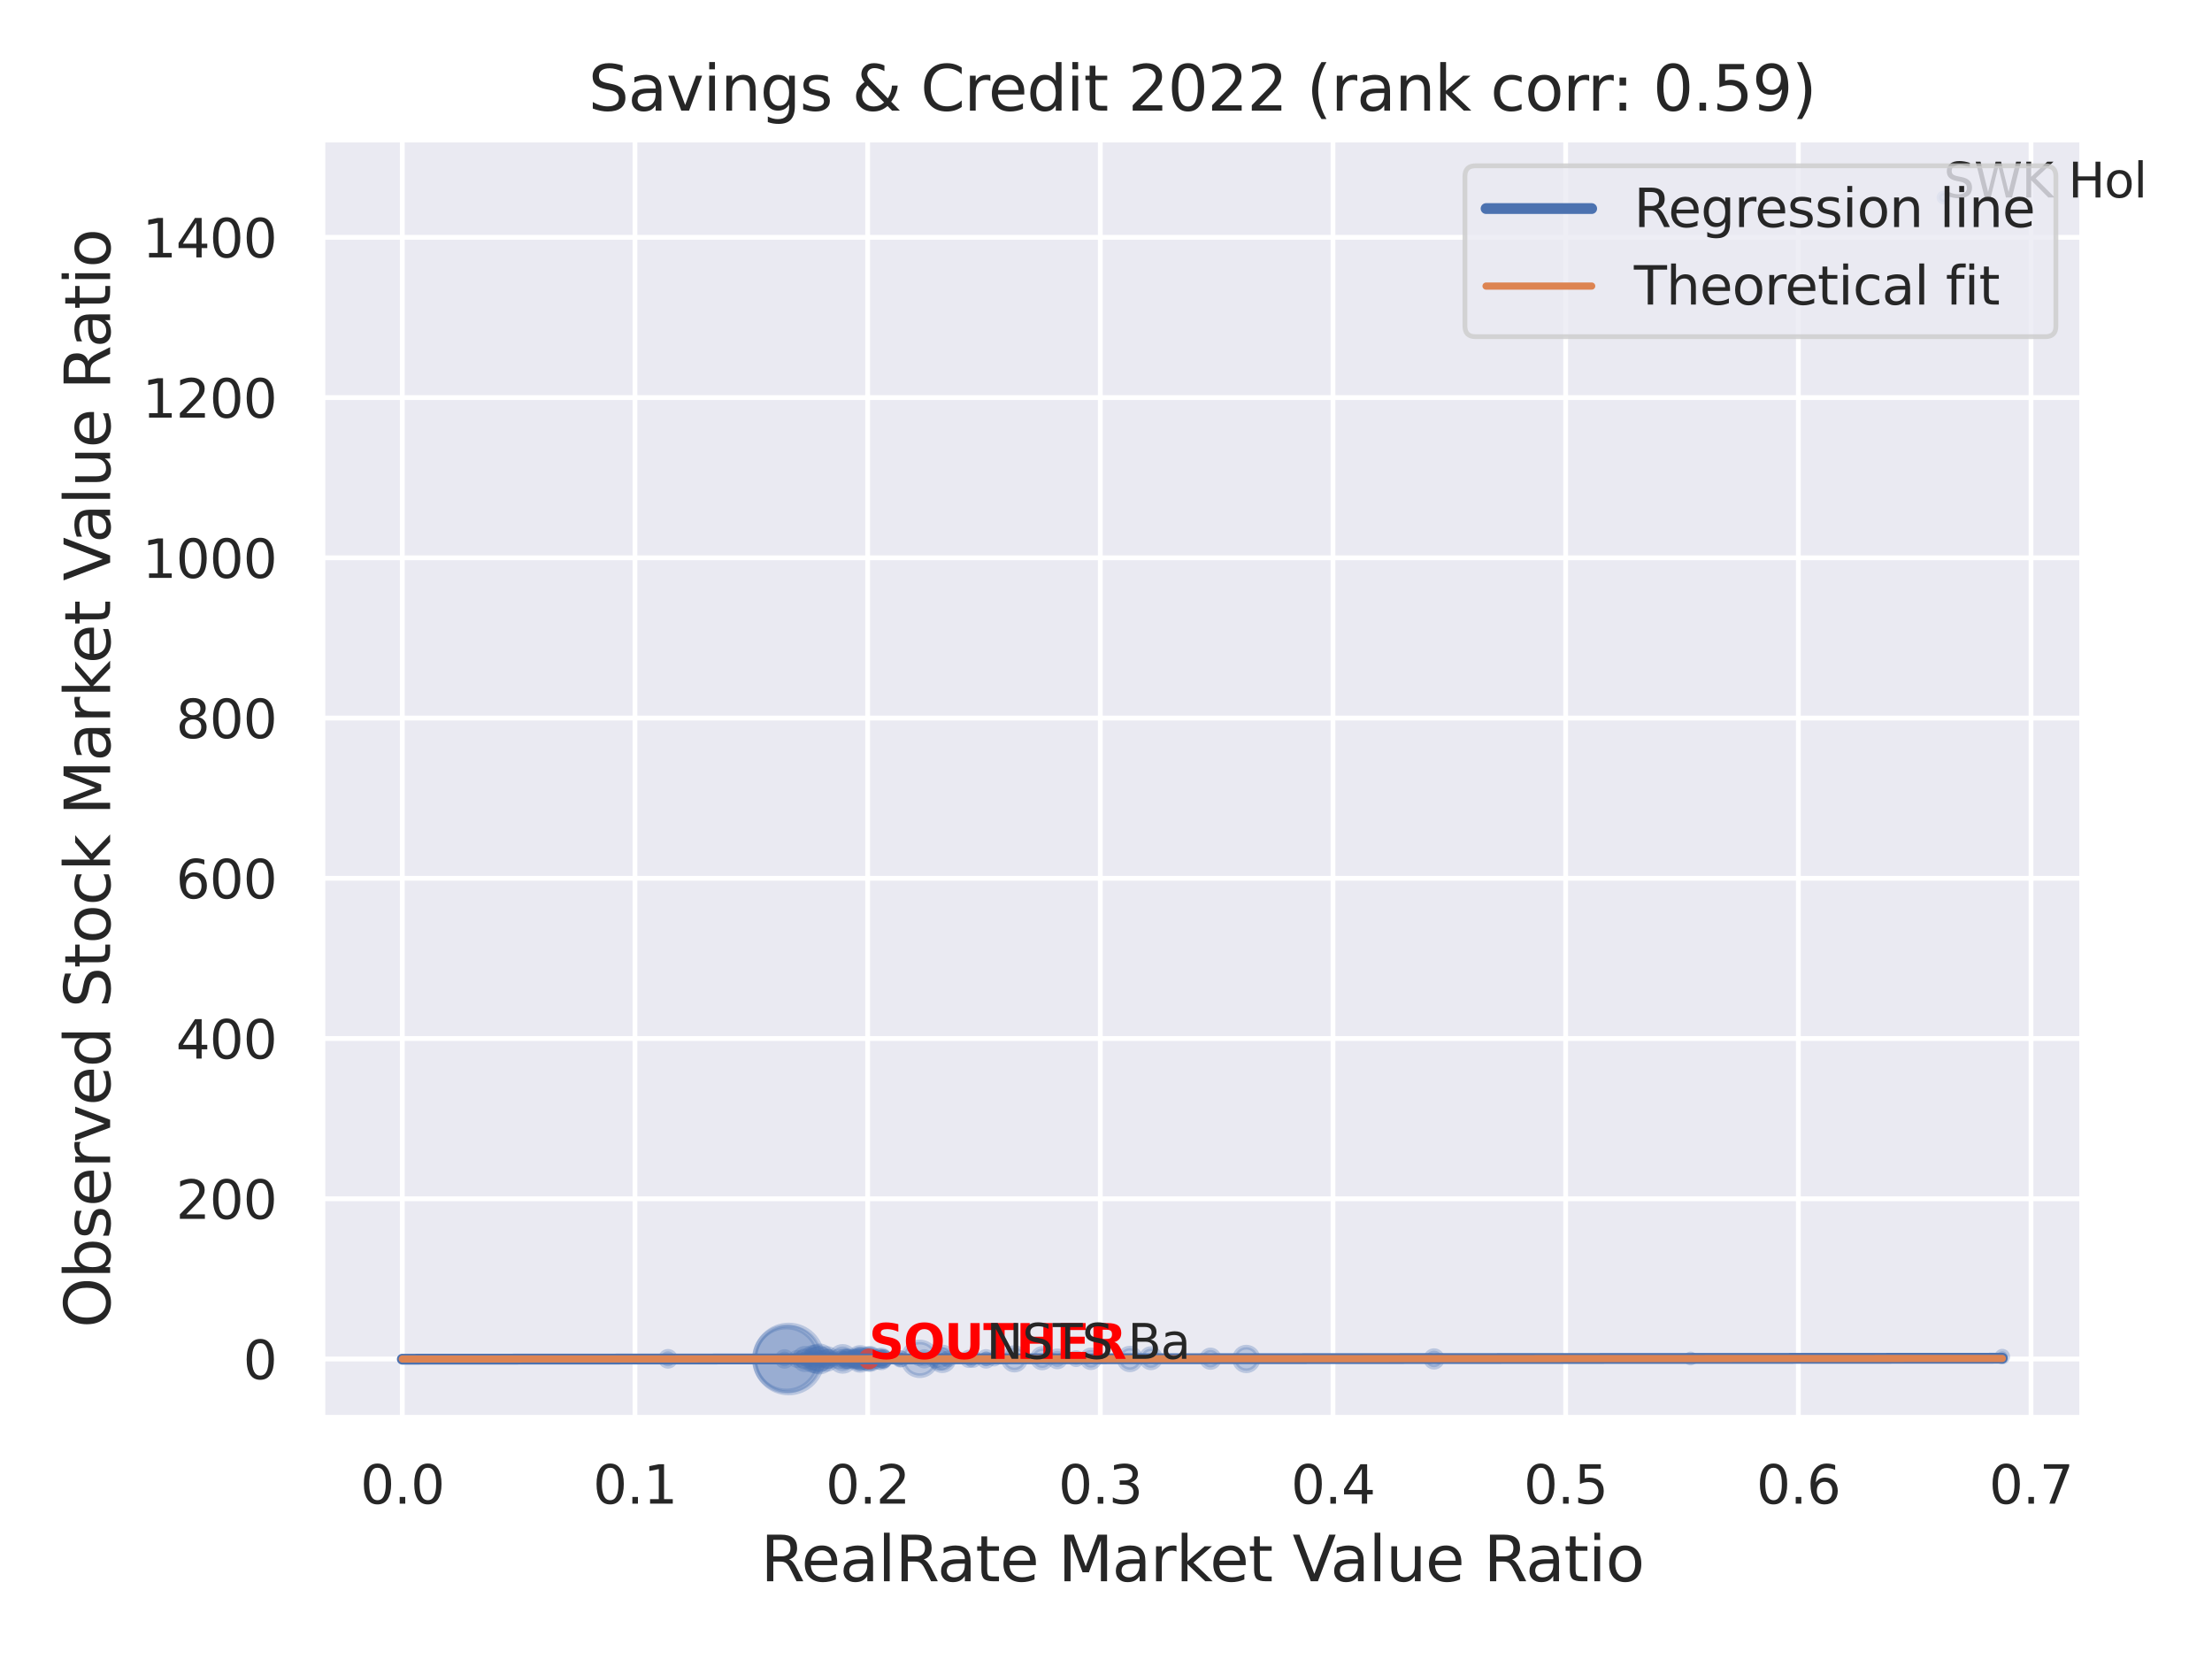 <?xml version="1.0" encoding="utf-8" standalone="no"?>
<!DOCTYPE svg PUBLIC "-//W3C//DTD SVG 1.1//EN"
  "http://www.w3.org/Graphics/SVG/1.1/DTD/svg11.dtd">
<svg xmlns:xlink="http://www.w3.org/1999/xlink" width="460.8pt" height="345.6pt" viewBox="0 0 460.8 345.6" xmlns="http://www.w3.org/2000/svg" version="1.1">
 <defs>
  <style type="text/css">*{stroke-linejoin: round; stroke-linecap: butt}</style>
 </defs>
 <g id="figure_1">
  <g id="patch_1">
   <path d="M 0 345.6 
L 460.8 345.6 
L 460.8 0 
L 0 0 
z
" style="fill: #ffffff"/>
  </g>
  <g id="axes_1">
   <g id="patch_2">
    <path d="M 67.14 295.38 
L 433.783 295.38 
L 433.783 29.04 
L 67.14 29.04 
z
" style="fill: #eaeaf2"/>
   </g>
   <g id="matplotlib.axis_1">
    <g id="xtick_1">
     <g id="line2d_1">
      <path d="M 83.806 295.38 
L 83.806 29.04 
" clip-path="url(#pd2597e545a)" style="fill: none; stroke: #ffffff; stroke-linecap: round"/>
     </g>
     <g id="text_1">
      <!-- 0.0 -->
      <g style="fill: #262626" transform="translate(75.059 313.238) scale(0.11 -0.11)">
       <defs>
        <path id="DejaVuSans-30" d="M 2034 4250 
Q 1547 4250 1301 3770 
Q 1056 3291 1056 2328 
Q 1056 1369 1301 889 
Q 1547 409 2034 409 
Q 2525 409 2770 889 
Q 3016 1369 3016 2328 
Q 3016 3291 2770 3770 
Q 2525 4250 2034 4250 
z
M 2034 4750 
Q 2819 4750 3233 4129 
Q 3647 3509 3647 2328 
Q 3647 1150 3233 529 
Q 2819 -91 2034 -91 
Q 1250 -91 836 529 
Q 422 1150 422 2328 
Q 422 3509 836 4129 
Q 1250 4750 2034 4750 
z
" transform="scale(0.016)"/>
        <path id="DejaVuSans-2e" d="M 684 794 
L 1344 794 
L 1344 0 
L 684 0 
L 684 794 
z
" transform="scale(0.016)"/>
       </defs>
       <use xlink:href="#DejaVuSans-30"/>
       <use xlink:href="#DejaVuSans-2e" x="63.623"/>
       <use xlink:href="#DejaVuSans-30" x="95.41"/>
      </g>
     </g>
    </g>
    <g id="xtick_2">
     <g id="line2d_2">
      <path d="M 132.276 295.38 
L 132.276 29.04 
" clip-path="url(#pd2597e545a)" style="fill: none; stroke: #ffffff; stroke-linecap: round"/>
     </g>
     <g id="text_2">
      <!-- 0.1 -->
      <g style="fill: #262626" transform="translate(123.529 313.238) scale(0.11 -0.11)">
       <defs>
        <path id="DejaVuSans-31" d="M 794 531 
L 1825 531 
L 1825 4091 
L 703 3866 
L 703 4441 
L 1819 4666 
L 2450 4666 
L 2450 531 
L 3481 531 
L 3481 0 
L 794 0 
L 794 531 
z
" transform="scale(0.016)"/>
       </defs>
       <use xlink:href="#DejaVuSans-30"/>
       <use xlink:href="#DejaVuSans-2e" x="63.623"/>
       <use xlink:href="#DejaVuSans-31" x="95.41"/>
      </g>
     </g>
    </g>
    <g id="xtick_3">
     <g id="line2d_3">
      <path d="M 180.746 295.38 
L 180.746 29.04 
" clip-path="url(#pd2597e545a)" style="fill: none; stroke: #ffffff; stroke-linecap: round"/>
     </g>
     <g id="text_3">
      <!-- 0.2 -->
      <g style="fill: #262626" transform="translate(171.999 313.238) scale(0.11 -0.11)">
       <defs>
        <path id="DejaVuSans-32" d="M 1228 531 
L 3431 531 
L 3431 0 
L 469 0 
L 469 531 
Q 828 903 1448 1529 
Q 2069 2156 2228 2338 
Q 2531 2678 2651 2914 
Q 2772 3150 2772 3378 
Q 2772 3750 2511 3984 
Q 2250 4219 1831 4219 
Q 1534 4219 1204 4116 
Q 875 4013 500 3803 
L 500 4441 
Q 881 4594 1212 4672 
Q 1544 4750 1819 4750 
Q 2544 4750 2975 4387 
Q 3406 4025 3406 3419 
Q 3406 3131 3298 2873 
Q 3191 2616 2906 2266 
Q 2828 2175 2409 1742 
Q 1991 1309 1228 531 
z
" transform="scale(0.016)"/>
       </defs>
       <use xlink:href="#DejaVuSans-30"/>
       <use xlink:href="#DejaVuSans-2e" x="63.623"/>
       <use xlink:href="#DejaVuSans-32" x="95.41"/>
      </g>
     </g>
    </g>
    <g id="xtick_4">
     <g id="line2d_4">
      <path d="M 229.216 295.38 
L 229.216 29.04 
" clip-path="url(#pd2597e545a)" style="fill: none; stroke: #ffffff; stroke-linecap: round"/>
     </g>
     <g id="text_4">
      <!-- 0.3 -->
      <g style="fill: #262626" transform="translate(220.47 313.238) scale(0.11 -0.11)">
       <defs>
        <path id="DejaVuSans-33" d="M 2597 2516 
Q 3050 2419 3304 2112 
Q 3559 1806 3559 1356 
Q 3559 666 3084 287 
Q 2609 -91 1734 -91 
Q 1441 -91 1130 -33 
Q 819 25 488 141 
L 488 750 
Q 750 597 1062 519 
Q 1375 441 1716 441 
Q 2309 441 2620 675 
Q 2931 909 2931 1356 
Q 2931 1769 2642 2001 
Q 2353 2234 1838 2234 
L 1294 2234 
L 1294 2753 
L 1863 2753 
Q 2328 2753 2575 2939 
Q 2822 3125 2822 3475 
Q 2822 3834 2567 4026 
Q 2313 4219 1838 4219 
Q 1578 4219 1281 4162 
Q 984 4106 628 3988 
L 628 4550 
Q 988 4650 1302 4700 
Q 1616 4750 1894 4750 
Q 2613 4750 3031 4423 
Q 3450 4097 3450 3541 
Q 3450 3153 3228 2886 
Q 3006 2619 2597 2516 
z
" transform="scale(0.016)"/>
       </defs>
       <use xlink:href="#DejaVuSans-30"/>
       <use xlink:href="#DejaVuSans-2e" x="63.623"/>
       <use xlink:href="#DejaVuSans-33" x="95.41"/>
      </g>
     </g>
    </g>
    <g id="xtick_5">
     <g id="line2d_5">
      <path d="M 277.687 295.38 
L 277.687 29.04 
" clip-path="url(#pd2597e545a)" style="fill: none; stroke: #ffffff; stroke-linecap: round"/>
     </g>
     <g id="text_5">
      <!-- 0.4 -->
      <g style="fill: #262626" transform="translate(268.94 313.238) scale(0.11 -0.11)">
       <defs>
        <path id="DejaVuSans-34" d="M 2419 4116 
L 825 1625 
L 2419 1625 
L 2419 4116 
z
M 2253 4666 
L 3047 4666 
L 3047 1625 
L 3713 1625 
L 3713 1100 
L 3047 1100 
L 3047 0 
L 2419 0 
L 2419 1100 
L 313 1100 
L 313 1709 
L 2253 4666 
z
" transform="scale(0.016)"/>
       </defs>
       <use xlink:href="#DejaVuSans-30"/>
       <use xlink:href="#DejaVuSans-2e" x="63.623"/>
       <use xlink:href="#DejaVuSans-34" x="95.41"/>
      </g>
     </g>
    </g>
    <g id="xtick_6">
     <g id="line2d_6">
      <path d="M 326.157 295.38 
L 326.157 29.04 
" clip-path="url(#pd2597e545a)" style="fill: none; stroke: #ffffff; stroke-linecap: round"/>
     </g>
     <g id="text_6">
      <!-- 0.5 -->
      <g style="fill: #262626" transform="translate(317.41 313.238) scale(0.11 -0.11)">
       <defs>
        <path id="DejaVuSans-35" d="M 691 4666 
L 3169 4666 
L 3169 4134 
L 1269 4134 
L 1269 2991 
Q 1406 3038 1543 3061 
Q 1681 3084 1819 3084 
Q 2600 3084 3056 2656 
Q 3513 2228 3513 1497 
Q 3513 744 3044 326 
Q 2575 -91 1722 -91 
Q 1428 -91 1123 -41 
Q 819 9 494 109 
L 494 744 
Q 775 591 1075 516 
Q 1375 441 1709 441 
Q 2250 441 2565 725 
Q 2881 1009 2881 1497 
Q 2881 1984 2565 2268 
Q 2250 2553 1709 2553 
Q 1456 2553 1204 2497 
Q 953 2441 691 2322 
L 691 4666 
z
" transform="scale(0.016)"/>
       </defs>
       <use xlink:href="#DejaVuSans-30"/>
       <use xlink:href="#DejaVuSans-2e" x="63.623"/>
       <use xlink:href="#DejaVuSans-35" x="95.41"/>
      </g>
     </g>
    </g>
    <g id="xtick_7">
     <g id="line2d_7">
      <path d="M 374.627 295.38 
L 374.627 29.04 
" clip-path="url(#pd2597e545a)" style="fill: none; stroke: #ffffff; stroke-linecap: round"/>
     </g>
     <g id="text_7">
      <!-- 0.6 -->
      <g style="fill: #262626" transform="translate(365.881 313.238) scale(0.11 -0.11)">
       <defs>
        <path id="DejaVuSans-36" d="M 2113 2584 
Q 1688 2584 1439 2293 
Q 1191 2003 1191 1497 
Q 1191 994 1439 701 
Q 1688 409 2113 409 
Q 2538 409 2786 701 
Q 3034 994 3034 1497 
Q 3034 2003 2786 2293 
Q 2538 2584 2113 2584 
z
M 3366 4563 
L 3366 3988 
Q 3128 4100 2886 4159 
Q 2644 4219 2406 4219 
Q 1781 4219 1451 3797 
Q 1122 3375 1075 2522 
Q 1259 2794 1537 2939 
Q 1816 3084 2150 3084 
Q 2853 3084 3261 2657 
Q 3669 2231 3669 1497 
Q 3669 778 3244 343 
Q 2819 -91 2113 -91 
Q 1303 -91 875 529 
Q 447 1150 447 2328 
Q 447 3434 972 4092 
Q 1497 4750 2381 4750 
Q 2619 4750 2861 4703 
Q 3103 4656 3366 4563 
z
" transform="scale(0.016)"/>
       </defs>
       <use xlink:href="#DejaVuSans-30"/>
       <use xlink:href="#DejaVuSans-2e" x="63.623"/>
       <use xlink:href="#DejaVuSans-36" x="95.41"/>
      </g>
     </g>
    </g>
    <g id="xtick_8">
     <g id="line2d_8">
      <path d="M 423.098 295.38 
L 423.098 29.04 
" clip-path="url(#pd2597e545a)" style="fill: none; stroke: #ffffff; stroke-linecap: round"/>
     </g>
     <g id="text_8">
      <!-- 0.7 -->
      <g style="fill: #262626" transform="translate(414.351 313.238) scale(0.11 -0.11)">
       <defs>
        <path id="DejaVuSans-37" d="M 525 4666 
L 3525 4666 
L 3525 4397 
L 1831 0 
L 1172 0 
L 2766 4134 
L 525 4134 
L 525 4666 
z
" transform="scale(0.016)"/>
       </defs>
       <use xlink:href="#DejaVuSans-30"/>
       <use xlink:href="#DejaVuSans-2e" x="63.623"/>
       <use xlink:href="#DejaVuSans-37" x="95.41"/>
      </g>
     </g>
    </g>
    <g id="text_9">
     <!-- RealRate Market Value Ratio -->
     <g style="fill: #262626" transform="translate(158.476 329.404) scale(0.13 -0.13)">
      <defs>
       <path id="DejaVuSans-52" d="M 2841 2188 
Q 3044 2119 3236 1894 
Q 3428 1669 3622 1275 
L 4263 0 
L 3584 0 
L 2988 1197 
Q 2756 1666 2539 1819 
Q 2322 1972 1947 1972 
L 1259 1972 
L 1259 0 
L 628 0 
L 628 4666 
L 2053 4666 
Q 2853 4666 3247 4331 
Q 3641 3997 3641 3322 
Q 3641 2881 3436 2590 
Q 3231 2300 2841 2188 
z
M 1259 4147 
L 1259 2491 
L 2053 2491 
Q 2509 2491 2742 2702 
Q 2975 2913 2975 3322 
Q 2975 3731 2742 3939 
Q 2509 4147 2053 4147 
L 1259 4147 
z
" transform="scale(0.016)"/>
       <path id="DejaVuSans-65" d="M 3597 1894 
L 3597 1613 
L 953 1613 
Q 991 1019 1311 708 
Q 1631 397 2203 397 
Q 2534 397 2845 478 
Q 3156 559 3463 722 
L 3463 178 
Q 3153 47 2828 -22 
Q 2503 -91 2169 -91 
Q 1331 -91 842 396 
Q 353 884 353 1716 
Q 353 2575 817 3079 
Q 1281 3584 2069 3584 
Q 2775 3584 3186 3129 
Q 3597 2675 3597 1894 
z
M 3022 2063 
Q 3016 2534 2758 2815 
Q 2500 3097 2075 3097 
Q 1594 3097 1305 2825 
Q 1016 2553 972 2059 
L 3022 2063 
z
" transform="scale(0.016)"/>
       <path id="DejaVuSans-61" d="M 2194 1759 
Q 1497 1759 1228 1600 
Q 959 1441 959 1056 
Q 959 750 1161 570 
Q 1363 391 1709 391 
Q 2188 391 2477 730 
Q 2766 1069 2766 1631 
L 2766 1759 
L 2194 1759 
z
M 3341 1997 
L 3341 0 
L 2766 0 
L 2766 531 
Q 2569 213 2275 61 
Q 1981 -91 1556 -91 
Q 1019 -91 701 211 
Q 384 513 384 1019 
Q 384 1609 779 1909 
Q 1175 2209 1959 2209 
L 2766 2209 
L 2766 2266 
Q 2766 2663 2505 2880 
Q 2244 3097 1772 3097 
Q 1472 3097 1187 3025 
Q 903 2953 641 2809 
L 641 3341 
Q 956 3463 1253 3523 
Q 1550 3584 1831 3584 
Q 2591 3584 2966 3190 
Q 3341 2797 3341 1997 
z
" transform="scale(0.016)"/>
       <path id="DejaVuSans-6c" d="M 603 4863 
L 1178 4863 
L 1178 0 
L 603 0 
L 603 4863 
z
" transform="scale(0.016)"/>
       <path id="DejaVuSans-74" d="M 1172 4494 
L 1172 3500 
L 2356 3500 
L 2356 3053 
L 1172 3053 
L 1172 1153 
Q 1172 725 1289 603 
Q 1406 481 1766 481 
L 2356 481 
L 2356 0 
L 1766 0 
Q 1100 0 847 248 
Q 594 497 594 1153 
L 594 3053 
L 172 3053 
L 172 3500 
L 594 3500 
L 594 4494 
L 1172 4494 
z
" transform="scale(0.016)"/>
       <path id="DejaVuSans-20" transform="scale(0.016)"/>
       <path id="DejaVuSans-4d" d="M 628 4666 
L 1569 4666 
L 2759 1491 
L 3956 4666 
L 4897 4666 
L 4897 0 
L 4281 0 
L 4281 4097 
L 3078 897 
L 2444 897 
L 1241 4097 
L 1241 0 
L 628 0 
L 628 4666 
z
" transform="scale(0.016)"/>
       <path id="DejaVuSans-72" d="M 2631 2963 
Q 2534 3019 2420 3045 
Q 2306 3072 2169 3072 
Q 1681 3072 1420 2755 
Q 1159 2438 1159 1844 
L 1159 0 
L 581 0 
L 581 3500 
L 1159 3500 
L 1159 2956 
Q 1341 3275 1631 3429 
Q 1922 3584 2338 3584 
Q 2397 3584 2469 3576 
Q 2541 3569 2628 3553 
L 2631 2963 
z
" transform="scale(0.016)"/>
       <path id="DejaVuSans-6b" d="M 581 4863 
L 1159 4863 
L 1159 1991 
L 2875 3500 
L 3609 3500 
L 1753 1863 
L 3688 0 
L 2938 0 
L 1159 1709 
L 1159 0 
L 581 0 
L 581 4863 
z
" transform="scale(0.016)"/>
       <path id="DejaVuSans-56" d="M 1831 0 
L 50 4666 
L 709 4666 
L 2188 738 
L 3669 4666 
L 4325 4666 
L 2547 0 
L 1831 0 
z
" transform="scale(0.016)"/>
       <path id="DejaVuSans-75" d="M 544 1381 
L 544 3500 
L 1119 3500 
L 1119 1403 
Q 1119 906 1312 657 
Q 1506 409 1894 409 
Q 2359 409 2629 706 
Q 2900 1003 2900 1516 
L 2900 3500 
L 3475 3500 
L 3475 0 
L 2900 0 
L 2900 538 
Q 2691 219 2414 64 
Q 2138 -91 1772 -91 
Q 1169 -91 856 284 
Q 544 659 544 1381 
z
M 1991 3584 
L 1991 3584 
z
" transform="scale(0.016)"/>
       <path id="DejaVuSans-69" d="M 603 3500 
L 1178 3500 
L 1178 0 
L 603 0 
L 603 3500 
z
M 603 4863 
L 1178 4863 
L 1178 4134 
L 603 4134 
L 603 4863 
z
" transform="scale(0.016)"/>
       <path id="DejaVuSans-6f" d="M 1959 3097 
Q 1497 3097 1228 2736 
Q 959 2375 959 1747 
Q 959 1119 1226 758 
Q 1494 397 1959 397 
Q 2419 397 2687 759 
Q 2956 1122 2956 1747 
Q 2956 2369 2687 2733 
Q 2419 3097 1959 3097 
z
M 1959 3584 
Q 2709 3584 3137 3096 
Q 3566 2609 3566 1747 
Q 3566 888 3137 398 
Q 2709 -91 1959 -91 
Q 1206 -91 779 398 
Q 353 888 353 1747 
Q 353 2609 779 3096 
Q 1206 3584 1959 3584 
z
" transform="scale(0.016)"/>
      </defs>
      <use xlink:href="#DejaVuSans-52"/>
      <use xlink:href="#DejaVuSans-65" x="64.982"/>
      <use xlink:href="#DejaVuSans-61" x="126.506"/>
      <use xlink:href="#DejaVuSans-6c" x="187.785"/>
      <use xlink:href="#DejaVuSans-52" x="215.568"/>
      <use xlink:href="#DejaVuSans-61" x="282.801"/>
      <use xlink:href="#DejaVuSans-74" x="344.08"/>
      <use xlink:href="#DejaVuSans-65" x="383.289"/>
      <use xlink:href="#DejaVuSans-20" x="444.812"/>
      <use xlink:href="#DejaVuSans-4d" x="476.6"/>
      <use xlink:href="#DejaVuSans-61" x="562.879"/>
      <use xlink:href="#DejaVuSans-72" x="624.158"/>
      <use xlink:href="#DejaVuSans-6b" x="665.271"/>
      <use xlink:href="#DejaVuSans-65" x="719.557"/>
      <use xlink:href="#DejaVuSans-74" x="781.08"/>
      <use xlink:href="#DejaVuSans-20" x="820.289"/>
      <use xlink:href="#DejaVuSans-56" x="852.076"/>
      <use xlink:href="#DejaVuSans-61" x="912.734"/>
      <use xlink:href="#DejaVuSans-6c" x="974.014"/>
      <use xlink:href="#DejaVuSans-75" x="1001.797"/>
      <use xlink:href="#DejaVuSans-65" x="1065.176"/>
      <use xlink:href="#DejaVuSans-20" x="1126.699"/>
      <use xlink:href="#DejaVuSans-52" x="1158.486"/>
      <use xlink:href="#DejaVuSans-61" x="1225.719"/>
      <use xlink:href="#DejaVuSans-74" x="1286.998"/>
      <use xlink:href="#DejaVuSans-69" x="1326.207"/>
      <use xlink:href="#DejaVuSans-6f" x="1353.99"/>
     </g>
    </g>
   </g>
   <g id="matplotlib.axis_2">
    <g id="ytick_1">
     <g id="line2d_9">
      <path d="M 67.14 283.105 
L 433.783 283.105 
" clip-path="url(#pd2597e545a)" style="fill: none; stroke: #ffffff; stroke-linecap: round"/>
     </g>
     <g id="text_10">
      <!-- 0 -->
      <g style="fill: #262626" transform="translate(50.641 287.284) scale(0.11 -0.11)">
       <use xlink:href="#DejaVuSans-30"/>
      </g>
     </g>
    </g>
    <g id="ytick_2">
     <g id="line2d_10">
      <path d="M 67.14 249.725 
L 433.783 249.725 
" clip-path="url(#pd2597e545a)" style="fill: none; stroke: #ffffff; stroke-linecap: round"/>
     </g>
     <g id="text_11">
      <!-- 200 -->
      <g style="fill: #262626" transform="translate(36.644 253.904) scale(0.11 -0.11)">
       <use xlink:href="#DejaVuSans-32"/>
       <use xlink:href="#DejaVuSans-30" x="63.623"/>
       <use xlink:href="#DejaVuSans-30" x="127.246"/>
      </g>
     </g>
    </g>
    <g id="ytick_3">
     <g id="line2d_11">
      <path d="M 67.14 216.344 
L 433.783 216.344 
" clip-path="url(#pd2597e545a)" style="fill: none; stroke: #ffffff; stroke-linecap: round"/>
     </g>
     <g id="text_12">
      <!-- 400 -->
      <g style="fill: #262626" transform="translate(36.644 220.523) scale(0.11 -0.11)">
       <use xlink:href="#DejaVuSans-34"/>
       <use xlink:href="#DejaVuSans-30" x="63.623"/>
       <use xlink:href="#DejaVuSans-30" x="127.246"/>
      </g>
     </g>
    </g>
    <g id="ytick_4">
     <g id="line2d_12">
      <path d="M 67.14 182.963 
L 433.783 182.963 
" clip-path="url(#pd2597e545a)" style="fill: none; stroke: #ffffff; stroke-linecap: round"/>
     </g>
     <g id="text_13">
      <!-- 600 -->
      <g style="fill: #262626" transform="translate(36.644 187.143) scale(0.11 -0.11)">
       <use xlink:href="#DejaVuSans-36"/>
       <use xlink:href="#DejaVuSans-30" x="63.623"/>
       <use xlink:href="#DejaVuSans-30" x="127.246"/>
      </g>
     </g>
    </g>
    <g id="ytick_5">
     <g id="line2d_13">
      <path d="M 67.14 149.583 
L 433.783 149.583 
" clip-path="url(#pd2597e545a)" style="fill: none; stroke: #ffffff; stroke-linecap: round"/>
     </g>
     <g id="text_14">
      <!-- 800 -->
      <g style="fill: #262626" transform="translate(36.644 153.762) scale(0.11 -0.11)">
       <defs>
        <path id="DejaVuSans-38" d="M 2034 2216 
Q 1584 2216 1326 1975 
Q 1069 1734 1069 1313 
Q 1069 891 1326 650 
Q 1584 409 2034 409 
Q 2484 409 2743 651 
Q 3003 894 3003 1313 
Q 3003 1734 2745 1975 
Q 2488 2216 2034 2216 
z
M 1403 2484 
Q 997 2584 770 2862 
Q 544 3141 544 3541 
Q 544 4100 942 4425 
Q 1341 4750 2034 4750 
Q 2731 4750 3128 4425 
Q 3525 4100 3525 3541 
Q 3525 3141 3298 2862 
Q 3072 2584 2669 2484 
Q 3125 2378 3379 2068 
Q 3634 1759 3634 1313 
Q 3634 634 3220 271 
Q 2806 -91 2034 -91 
Q 1263 -91 848 271 
Q 434 634 434 1313 
Q 434 1759 690 2068 
Q 947 2378 1403 2484 
z
M 1172 3481 
Q 1172 3119 1398 2916 
Q 1625 2713 2034 2713 
Q 2441 2713 2670 2916 
Q 2900 3119 2900 3481 
Q 2900 3844 2670 4047 
Q 2441 4250 2034 4250 
Q 1625 4250 1398 4047 
Q 1172 3844 1172 3481 
z
" transform="scale(0.016)"/>
       </defs>
       <use xlink:href="#DejaVuSans-38"/>
       <use xlink:href="#DejaVuSans-30" x="63.623"/>
       <use xlink:href="#DejaVuSans-30" x="127.246"/>
      </g>
     </g>
    </g>
    <g id="ytick_6">
     <g id="line2d_14">
      <path d="M 67.14 116.202 
L 433.783 116.202 
" clip-path="url(#pd2597e545a)" style="fill: none; stroke: #ffffff; stroke-linecap: round"/>
     </g>
     <g id="text_15">
      <!-- 1000 -->
      <g style="fill: #262626" transform="translate(29.645 120.381) scale(0.11 -0.11)">
       <use xlink:href="#DejaVuSans-31"/>
       <use xlink:href="#DejaVuSans-30" x="63.623"/>
       <use xlink:href="#DejaVuSans-30" x="127.246"/>
       <use xlink:href="#DejaVuSans-30" x="190.869"/>
      </g>
     </g>
    </g>
    <g id="ytick_7">
     <g id="line2d_15">
      <path d="M 67.14 82.822 
L 433.783 82.822 
" clip-path="url(#pd2597e545a)" style="fill: none; stroke: #ffffff; stroke-linecap: round"/>
     </g>
     <g id="text_16">
      <!-- 1200 -->
      <g style="fill: #262626" transform="translate(29.645 87.001) scale(0.11 -0.11)">
       <use xlink:href="#DejaVuSans-31"/>
       <use xlink:href="#DejaVuSans-32" x="63.623"/>
       <use xlink:href="#DejaVuSans-30" x="127.246"/>
       <use xlink:href="#DejaVuSans-30" x="190.869"/>
      </g>
     </g>
    </g>
    <g id="ytick_8">
     <g id="line2d_16">
      <path d="M 67.14 49.441 
L 433.783 49.441 
" clip-path="url(#pd2597e545a)" style="fill: none; stroke: #ffffff; stroke-linecap: round"/>
     </g>
     <g id="text_17">
      <!-- 1400 -->
      <g style="fill: #262626" transform="translate(29.645 53.62) scale(0.11 -0.11)">
       <use xlink:href="#DejaVuSans-31"/>
       <use xlink:href="#DejaVuSans-34" x="63.623"/>
       <use xlink:href="#DejaVuSans-30" x="127.246"/>
       <use xlink:href="#DejaVuSans-30" x="190.869"/>
      </g>
     </g>
    </g>
    <g id="text_18">
     <!-- Observed Stock Market Value Ratio -->
     <g style="fill: #262626" transform="translate(22.941 276.612) rotate(-90) scale(0.13 -0.13)">
      <defs>
       <path id="DejaVuSans-4f" d="M 2522 4238 
Q 1834 4238 1429 3725 
Q 1025 3213 1025 2328 
Q 1025 1447 1429 934 
Q 1834 422 2522 422 
Q 3209 422 3611 934 
Q 4013 1447 4013 2328 
Q 4013 3213 3611 3725 
Q 3209 4238 2522 4238 
z
M 2522 4750 
Q 3503 4750 4090 4092 
Q 4678 3434 4678 2328 
Q 4678 1225 4090 567 
Q 3503 -91 2522 -91 
Q 1538 -91 948 565 
Q 359 1222 359 2328 
Q 359 3434 948 4092 
Q 1538 4750 2522 4750 
z
" transform="scale(0.016)"/>
       <path id="DejaVuSans-62" d="M 3116 1747 
Q 3116 2381 2855 2742 
Q 2594 3103 2138 3103 
Q 1681 3103 1420 2742 
Q 1159 2381 1159 1747 
Q 1159 1113 1420 752 
Q 1681 391 2138 391 
Q 2594 391 2855 752 
Q 3116 1113 3116 1747 
z
M 1159 2969 
Q 1341 3281 1617 3432 
Q 1894 3584 2278 3584 
Q 2916 3584 3314 3078 
Q 3713 2572 3713 1747 
Q 3713 922 3314 415 
Q 2916 -91 2278 -91 
Q 1894 -91 1617 61 
Q 1341 213 1159 525 
L 1159 0 
L 581 0 
L 581 4863 
L 1159 4863 
L 1159 2969 
z
" transform="scale(0.016)"/>
       <path id="DejaVuSans-73" d="M 2834 3397 
L 2834 2853 
Q 2591 2978 2328 3040 
Q 2066 3103 1784 3103 
Q 1356 3103 1142 2972 
Q 928 2841 928 2578 
Q 928 2378 1081 2264 
Q 1234 2150 1697 2047 
L 1894 2003 
Q 2506 1872 2764 1633 
Q 3022 1394 3022 966 
Q 3022 478 2636 193 
Q 2250 -91 1575 -91 
Q 1294 -91 989 -36 
Q 684 19 347 128 
L 347 722 
Q 666 556 975 473 
Q 1284 391 1588 391 
Q 1994 391 2212 530 
Q 2431 669 2431 922 
Q 2431 1156 2273 1281 
Q 2116 1406 1581 1522 
L 1381 1569 
Q 847 1681 609 1914 
Q 372 2147 372 2553 
Q 372 3047 722 3315 
Q 1072 3584 1716 3584 
Q 2034 3584 2315 3537 
Q 2597 3491 2834 3397 
z
" transform="scale(0.016)"/>
       <path id="DejaVuSans-76" d="M 191 3500 
L 800 3500 
L 1894 563 
L 2988 3500 
L 3597 3500 
L 2284 0 
L 1503 0 
L 191 3500 
z
" transform="scale(0.016)"/>
       <path id="DejaVuSans-64" d="M 2906 2969 
L 2906 4863 
L 3481 4863 
L 3481 0 
L 2906 0 
L 2906 525 
Q 2725 213 2448 61 
Q 2172 -91 1784 -91 
Q 1150 -91 751 415 
Q 353 922 353 1747 
Q 353 2572 751 3078 
Q 1150 3584 1784 3584 
Q 2172 3584 2448 3432 
Q 2725 3281 2906 2969 
z
M 947 1747 
Q 947 1113 1208 752 
Q 1469 391 1925 391 
Q 2381 391 2643 752 
Q 2906 1113 2906 1747 
Q 2906 2381 2643 2742 
Q 2381 3103 1925 3103 
Q 1469 3103 1208 2742 
Q 947 2381 947 1747 
z
" transform="scale(0.016)"/>
       <path id="DejaVuSans-53" d="M 3425 4513 
L 3425 3897 
Q 3066 4069 2747 4153 
Q 2428 4238 2131 4238 
Q 1616 4238 1336 4038 
Q 1056 3838 1056 3469 
Q 1056 3159 1242 3001 
Q 1428 2844 1947 2747 
L 2328 2669 
Q 3034 2534 3370 2195 
Q 3706 1856 3706 1288 
Q 3706 609 3251 259 
Q 2797 -91 1919 -91 
Q 1588 -91 1214 -16 
Q 841 59 441 206 
L 441 856 
Q 825 641 1194 531 
Q 1563 422 1919 422 
Q 2459 422 2753 634 
Q 3047 847 3047 1241 
Q 3047 1584 2836 1778 
Q 2625 1972 2144 2069 
L 1759 2144 
Q 1053 2284 737 2584 
Q 422 2884 422 3419 
Q 422 4038 858 4394 
Q 1294 4750 2059 4750 
Q 2388 4750 2728 4690 
Q 3069 4631 3425 4513 
z
" transform="scale(0.016)"/>
       <path id="DejaVuSans-63" d="M 3122 3366 
L 3122 2828 
Q 2878 2963 2633 3030 
Q 2388 3097 2138 3097 
Q 1578 3097 1268 2742 
Q 959 2388 959 1747 
Q 959 1106 1268 751 
Q 1578 397 2138 397 
Q 2388 397 2633 464 
Q 2878 531 3122 666 
L 3122 134 
Q 2881 22 2623 -34 
Q 2366 -91 2075 -91 
Q 1284 -91 818 406 
Q 353 903 353 1747 
Q 353 2603 823 3093 
Q 1294 3584 2113 3584 
Q 2378 3584 2631 3529 
Q 2884 3475 3122 3366 
z
" transform="scale(0.016)"/>
      </defs>
      <use xlink:href="#DejaVuSans-4f"/>
      <use xlink:href="#DejaVuSans-62" x="78.711"/>
      <use xlink:href="#DejaVuSans-73" x="142.188"/>
      <use xlink:href="#DejaVuSans-65" x="194.287"/>
      <use xlink:href="#DejaVuSans-72" x="255.811"/>
      <use xlink:href="#DejaVuSans-76" x="296.924"/>
      <use xlink:href="#DejaVuSans-65" x="356.104"/>
      <use xlink:href="#DejaVuSans-64" x="417.627"/>
      <use xlink:href="#DejaVuSans-20" x="481.104"/>
      <use xlink:href="#DejaVuSans-53" x="512.891"/>
      <use xlink:href="#DejaVuSans-74" x="576.367"/>
      <use xlink:href="#DejaVuSans-6f" x="615.576"/>
      <use xlink:href="#DejaVuSans-63" x="676.758"/>
      <use xlink:href="#DejaVuSans-6b" x="731.738"/>
      <use xlink:href="#DejaVuSans-20" x="789.648"/>
      <use xlink:href="#DejaVuSans-4d" x="821.436"/>
      <use xlink:href="#DejaVuSans-61" x="907.715"/>
      <use xlink:href="#DejaVuSans-72" x="968.994"/>
      <use xlink:href="#DejaVuSans-6b" x="1010.107"/>
      <use xlink:href="#DejaVuSans-65" x="1064.393"/>
      <use xlink:href="#DejaVuSans-74" x="1125.916"/>
      <use xlink:href="#DejaVuSans-20" x="1165.125"/>
      <use xlink:href="#DejaVuSans-56" x="1196.912"/>
      <use xlink:href="#DejaVuSans-61" x="1257.57"/>
      <use xlink:href="#DejaVuSans-6c" x="1318.85"/>
      <use xlink:href="#DejaVuSans-75" x="1346.633"/>
      <use xlink:href="#DejaVuSans-65" x="1410.012"/>
      <use xlink:href="#DejaVuSans-20" x="1471.535"/>
      <use xlink:href="#DejaVuSans-52" x="1503.322"/>
      <use xlink:href="#DejaVuSans-61" x="1570.555"/>
      <use xlink:href="#DejaVuSans-74" x="1631.834"/>
      <use xlink:href="#DejaVuSans-69" x="1671.043"/>
      <use xlink:href="#DejaVuSans-6f" x="1698.826"/>
     </g>
    </g>
   </g>
   <g id="PathCollection_1">
    <path d="M 164.287 290.176 
C 166.163 290.176 167.961 289.431 169.287 288.105 
C 170.613 286.779 171.359 284.98 171.359 283.105 
C 171.359 281.23 170.613 279.431 169.287 278.105 
C 167.961 276.779 166.163 276.034 164.287 276.034 
C 162.412 276.034 160.613 276.779 159.287 278.105 
C 157.961 279.431 157.216 281.23 157.216 283.105 
C 157.216 284.98 157.961 286.779 159.287 288.105 
C 160.613 289.431 162.412 290.176 164.287 290.176 
z
" clip-path="url(#pd2597e545a)" style="fill: #4c72b0; fill-opacity: 0.3; stroke: #4c72b0; stroke-opacity: 0.3"/>
    <path d="M 175.942 284.733 
C 176.379 284.733 176.799 284.559 177.108 284.25 
C 177.417 283.94 177.591 283.521 177.591 283.084 
C 177.591 282.646 177.417 282.227 177.108 281.917 
C 176.799 281.608 176.379 281.434 175.942 281.434 
C 175.505 281.434 175.085 281.608 174.776 281.917 
C 174.466 282.227 174.293 282.646 174.293 283.084 
C 174.293 283.521 174.466 283.94 174.776 284.25 
C 175.085 284.559 175.505 284.733 175.942 284.733 
z
" clip-path="url(#pd2597e545a)" style="fill: #4c72b0; fill-opacity: 0.3; stroke: #4c72b0; stroke-opacity: 0.3"/>
    <path d="M 172.331 284.633 
C 172.741 284.633 173.135 284.471 173.424 284.181 
C 173.714 283.891 173.877 283.498 173.877 283.088 
C 173.877 282.678 173.714 282.284 173.424 281.995 
C 173.135 281.705 172.741 281.542 172.331 281.542 
C 171.921 281.542 171.528 281.705 171.238 281.995 
C 170.949 282.284 170.786 282.678 170.786 283.088 
C 170.786 283.498 170.949 283.891 171.238 284.181 
C 171.528 284.471 171.921 284.633 172.331 284.633 
z
" clip-path="url(#pd2597e545a)" style="fill: #4c72b0; fill-opacity: 0.3; stroke: #4c72b0; stroke-opacity: 0.3"/>
    <path d="M 170.139 285.668 
C 170.819 285.668 171.471 285.398 171.952 284.918 
C 172.433 284.437 172.703 283.784 172.703 283.104 
C 172.703 282.424 172.433 281.772 171.952 281.291 
C 171.471 280.811 170.819 280.54 170.139 280.54 
C 169.459 280.54 168.807 280.811 168.326 281.291 
C 167.845 281.772 167.575 282.424 167.575 283.104 
C 167.575 283.784 167.845 284.437 168.326 284.918 
C 168.807 285.398 169.459 285.668 170.139 285.668 
z
" clip-path="url(#pd2597e545a)" style="fill: #4c72b0; fill-opacity: 0.3; stroke: #4c72b0; stroke-opacity: 0.3"/>
    <path d="M 167.704 285.323 
C 168.294 285.323 168.859 285.089 169.275 284.673 
C 169.692 284.256 169.926 283.691 169.926 283.102 
C 169.926 282.513 169.692 281.948 169.275 281.531 
C 168.859 281.115 168.294 280.881 167.704 280.881 
C 167.115 280.881 166.55 281.115 166.134 281.531 
C 165.717 281.948 165.483 282.513 165.483 283.102 
C 165.483 283.691 165.717 284.256 166.134 284.673 
C 166.55 285.089 167.115 285.323 167.704 285.323 
z
" clip-path="url(#pd2597e545a)" style="fill: #4c72b0; fill-opacity: 0.3; stroke: #4c72b0; stroke-opacity: 0.3"/>
    <path d="M 239.751 284.937 
C 240.28 284.937 240.787 284.727 241.162 284.353 
C 241.536 283.979 241.746 283.471 241.746 282.942 
C 241.746 282.413 241.536 281.906 241.162 281.532 
C 240.787 281.158 240.28 280.947 239.751 280.947 
C 239.222 280.947 238.714 281.158 238.34 281.532 
C 237.966 281.906 237.756 282.413 237.756 282.942 
C 237.756 283.471 237.966 283.979 238.34 284.353 
C 238.714 284.727 239.222 284.937 239.751 284.937 
z
" clip-path="url(#pd2597e545a)" style="fill: #4c72b0; fill-opacity: 0.3; stroke: #4c72b0; stroke-opacity: 0.3"/>
    <path d="M 181.003 284.747 
C 181.444 284.747 181.868 284.572 182.18 284.259 
C 182.492 283.947 182.667 283.524 182.667 283.082 
C 182.667 282.641 182.492 282.217 182.18 281.905 
C 181.868 281.593 181.444 281.417 181.003 281.417 
C 180.561 281.417 180.137 281.593 179.825 281.905 
C 179.513 282.217 179.338 282.641 179.338 283.082 
C 179.338 283.524 179.513 283.947 179.825 284.259 
C 180.137 284.572 180.561 284.747 181.003 284.747 
z
" clip-path="url(#pd2597e545a)" style="fill: #4c72b0; fill-opacity: 0.3; stroke: #4c72b0; stroke-opacity: 0.3"/>
    <path d="M 163.433 284.624 
C 163.839 284.624 164.229 284.463 164.516 284.176 
C 164.803 283.888 164.965 283.499 164.965 283.092 
C 164.965 282.686 164.803 282.296 164.516 282.009 
C 164.229 281.722 163.839 281.56 163.433 281.56 
C 163.027 281.56 162.637 281.722 162.35 282.009 
C 162.062 282.296 161.901 282.686 161.901 283.092 
C 161.901 283.499 162.062 283.888 162.35 284.176 
C 162.637 284.463 163.027 284.624 163.433 284.624 
z
" clip-path="url(#pd2597e545a)" style="fill: #4c72b0; fill-opacity: 0.3; stroke: #4c72b0; stroke-opacity: 0.3"/>
    <path d="M 171.353 284.441 
C 171.711 284.441 172.055 284.298 172.308 284.045 
C 172.561 283.792 172.704 283.448 172.704 283.09 
C 172.704 282.732 172.561 282.388 172.308 282.135 
C 172.055 281.881 171.711 281.739 171.353 281.739 
C 170.995 281.739 170.651 281.881 170.398 282.135 
C 170.144 282.388 170.002 282.732 170.002 283.09 
C 170.002 283.448 170.144 283.792 170.398 284.045 
C 170.651 284.298 170.995 284.441 171.353 284.441 
z
" clip-path="url(#pd2597e545a)" style="fill: #4c72b0; fill-opacity: 0.3; stroke: #4c72b0; stroke-opacity: 0.3"/>
    <path d="M 352.177 283.935 
C 352.426 283.935 352.664 283.837 352.839 283.661 
C 353.014 283.486 353.113 283.248 353.113 283 
C 353.113 282.752 353.014 282.514 352.839 282.338 
C 352.664 282.163 352.426 282.064 352.177 282.064 
C 351.929 282.064 351.691 282.163 351.516 282.338 
C 351.341 282.514 351.242 282.752 351.242 283 
C 351.242 283.248 351.341 283.486 351.516 283.661 
C 351.691 283.837 351.929 283.935 352.177 283.935 
z
" clip-path="url(#pd2597e545a)" style="fill: #4c72b0; fill-opacity: 0.3; stroke: #4c72b0; stroke-opacity: 0.3"/>
    <path d="M 202.704 284.447 
C 203.062 284.447 203.405 284.305 203.658 284.052 
C 203.911 283.799 204.053 283.456 204.053 283.098 
C 204.053 282.74 203.911 282.397 203.658 282.144 
C 203.405 281.891 203.062 281.749 202.704 281.749 
C 202.346 281.749 202.003 281.891 201.75 282.144 
C 201.497 282.397 201.355 282.74 201.355 283.098 
C 201.355 283.456 201.497 283.799 201.75 284.052 
C 202.003 284.305 202.346 284.447 202.704 284.447 
z
" clip-path="url(#pd2597e545a)" style="fill: #4c72b0; fill-opacity: 0.3; stroke: #4c72b0; stroke-opacity: 0.3"/>
    <path d="M 163.832 289.774 
C 165.601 289.774 167.297 289.071 168.548 287.821 
C 169.798 286.57 170.501 284.874 170.501 283.105 
C 170.501 281.337 169.798 279.64 168.548 278.39 
C 167.297 277.139 165.601 276.436 163.832 276.436 
C 162.064 276.436 160.367 277.139 159.117 278.39 
C 157.866 279.64 157.163 281.337 157.163 283.105 
C 157.163 284.874 157.866 286.57 159.117 287.821 
C 160.367 289.071 162.064 289.774 163.832 289.774 
z
" clip-path="url(#pd2597e545a)" style="fill: #4c72b0; fill-opacity: 0.3; stroke: #4c72b0; stroke-opacity: 0.3"/>
    <path d="M 217.096 284.96 
C 217.631 284.96 218.143 284.747 218.521 284.369 
C 218.899 283.991 219.112 283.479 219.112 282.944 
C 219.112 282.409 218.899 281.897 218.521 281.519 
C 218.143 281.141 217.631 280.928 217.096 280.928 
C 216.561 280.928 216.049 281.141 215.671 281.519 
C 215.293 281.897 215.08 282.409 215.08 282.944 
C 215.08 283.479 215.293 283.991 215.671 284.369 
C 216.049 284.747 216.561 284.96 217.096 284.96 
z
" clip-path="url(#pd2597e545a)" style="fill: #4c72b0; fill-opacity: 0.3; stroke: #4c72b0; stroke-opacity: 0.3"/>
    <path d="M 175.539 285.674 
C 176.227 285.674 176.886 285.401 177.373 284.915 
C 177.859 284.428 178.132 283.769 178.132 283.081 
C 178.132 282.394 177.859 281.735 177.373 281.248 
C 176.886 280.762 176.227 280.489 175.539 280.489 
C 174.852 280.489 174.192 280.762 173.706 281.248 
C 173.22 281.735 172.947 282.394 172.947 283.081 
C 172.947 283.769 173.22 284.428 173.706 284.915 
C 174.192 285.401 174.852 285.674 175.539 285.674 
z
" clip-path="url(#pd2597e545a)" style="fill: #4c72b0; fill-opacity: 0.3; stroke: #4c72b0; stroke-opacity: 0.3"/>
    <path d="M 224.169 284.286 
C 224.502 284.286 224.821 284.154 225.057 283.918 
C 225.292 283.683 225.425 283.363 225.425 283.03 
C 225.425 282.697 225.292 282.377 225.057 282.142 
C 224.821 281.906 224.502 281.774 224.169 281.774 
C 223.835 281.774 223.516 281.906 223.28 282.142 
C 223.045 282.377 222.912 282.697 222.912 283.03 
C 222.912 283.363 223.045 283.683 223.28 283.918 
C 223.516 284.154 223.835 284.286 224.169 284.286 
z
" clip-path="url(#pd2597e545a)" style="fill: #4c72b0; fill-opacity: 0.3; stroke: #4c72b0; stroke-opacity: 0.3"/>
    <path d="M 179.376 285.02 
C 179.891 285.02 180.385 284.815 180.749 284.451 
C 181.113 284.087 181.318 283.593 181.318 283.078 
C 181.318 282.563 181.113 282.069 180.749 281.705 
C 180.385 281.341 179.891 281.136 179.376 281.136 
C 178.861 281.136 178.367 281.341 178.002 281.705 
C 177.638 282.069 177.434 282.563 177.434 283.078 
C 177.434 283.593 177.638 284.087 178.002 284.451 
C 178.367 284.815 178.861 285.02 179.376 285.02 
z
" clip-path="url(#pd2597e545a)" style="fill: #4c72b0; fill-opacity: 0.3; stroke: #4c72b0; stroke-opacity: 0.3"/>
    <path d="M 183.995 284.573 
C 184.391 284.573 184.771 284.416 185.052 284.136 
C 185.332 283.856 185.489 283.476 185.489 283.079 
C 185.489 282.683 185.332 282.303 185.052 282.023 
C 184.771 281.743 184.391 281.585 183.995 281.585 
C 183.599 281.585 183.219 281.743 182.939 282.023 
C 182.659 282.303 182.501 282.683 182.501 283.079 
C 182.501 283.476 182.659 283.856 182.939 284.136 
C 183.219 284.416 183.599 284.573 183.995 284.573 
z
" clip-path="url(#pd2597e545a)" style="fill: #4c72b0; fill-opacity: 0.3; stroke: #4c72b0; stroke-opacity: 0.3"/>
    <path d="M 180.936 285.141 
C 181.482 285.141 182.006 284.924 182.392 284.538 
C 182.779 284.152 182.996 283.628 182.996 283.082 
C 182.996 282.536 182.779 282.012 182.392 281.625 
C 182.006 281.239 181.482 281.022 180.936 281.022 
C 180.39 281.022 179.866 281.239 179.48 281.625 
C 179.094 282.012 178.877 282.536 178.877 283.082 
C 178.877 283.628 179.094 284.152 179.48 284.538 
C 179.866 284.924 180.39 285.141 180.936 285.141 
z
" clip-path="url(#pd2597e545a)" style="fill: #4c72b0; fill-opacity: 0.3; stroke: #4c72b0; stroke-opacity: 0.3"/>
    <path d="M 165.992 284.461 
C 166.354 284.461 166.702 284.317 166.959 284.06 
C 167.215 283.804 167.36 283.456 167.36 283.093 
C 167.36 282.73 167.215 282.382 166.959 282.126 
C 166.702 281.869 166.354 281.725 165.992 281.725 
C 165.629 281.725 165.281 281.869 165.024 282.126 
C 164.768 282.382 164.624 282.73 164.624 283.093 
C 164.624 283.456 164.768 283.804 165.024 284.06 
C 165.281 284.317 165.629 284.461 165.992 284.461 
z
" clip-path="url(#pd2597e545a)" style="fill: #4c72b0; fill-opacity: 0.3; stroke: #4c72b0; stroke-opacity: 0.3"/>
    <path d="M 172.577 284.665 
C 173.001 284.665 173.407 284.496 173.707 284.197 
C 174.006 283.897 174.174 283.491 174.174 283.067 
C 174.174 282.644 174.006 282.238 173.707 281.938 
C 173.407 281.638 173.001 281.47 172.577 281.47 
C 172.153 281.47 171.747 281.638 171.448 281.938 
C 171.148 282.238 170.98 282.644 170.98 283.067 
C 170.98 283.491 171.148 283.897 171.448 284.197 
C 171.747 284.496 172.153 284.665 172.577 284.665 
z
" clip-path="url(#pd2597e545a)" style="fill: #4c72b0; fill-opacity: 0.3; stroke: #4c72b0; stroke-opacity: 0.3"/>
    <path d="M 227.253 284.908 
C 227.744 284.908 228.214 284.713 228.561 284.366 
C 228.908 284.019 229.102 283.549 229.102 283.058 
C 229.102 282.568 228.908 282.098 228.561 281.751 
C 228.214 281.404 227.744 281.209 227.253 281.209 
C 226.763 281.209 226.292 281.404 225.946 281.751 
C 225.599 282.098 225.404 282.568 225.404 283.058 
C 225.404 283.549 225.599 284.019 225.946 284.366 
C 226.292 284.713 226.763 284.908 227.253 284.908 
z
" clip-path="url(#pd2597e545a)" style="fill: #4c72b0; fill-opacity: 0.3; stroke: #4c72b0; stroke-opacity: 0.3"/>
    <path d="M 404.879 42.09 
C 405.129 42.09 405.369 41.99 405.546 41.814 
C 405.723 41.637 405.823 41.397 405.823 41.146 
C 405.823 40.896 405.723 40.656 405.546 40.479 
C 405.369 40.302 405.129 40.203 404.879 40.203 
C 404.629 40.203 404.389 40.302 404.212 40.479 
C 404.035 40.656 403.936 40.896 403.936 41.146 
C 403.936 41.397 404.035 41.637 404.212 41.814 
C 404.389 41.99 404.629 42.09 404.879 42.09 
z
" clip-path="url(#pd2597e545a)" style="fill: #4c72b0; fill-opacity: 0.3; stroke: #4c72b0; stroke-opacity: 0.3"/>
    <path d="M 172.274 285.255 
C 172.849 285.255 173.401 285.026 173.808 284.619 
C 174.215 284.213 174.443 283.661 174.443 283.086 
C 174.443 282.51 174.215 281.959 173.808 281.552 
C 173.401 281.145 172.849 280.916 172.274 280.916 
C 171.699 280.916 171.147 281.145 170.74 281.552 
C 170.333 281.959 170.105 282.51 170.105 283.086 
C 170.105 283.661 170.333 284.213 170.74 284.619 
C 171.147 285.026 171.699 285.255 172.274 285.255 
z
" clip-path="url(#pd2597e545a)" style="fill: #4c72b0; fill-opacity: 0.3; stroke: #4c72b0; stroke-opacity: 0.3"/>
    <path d="M 167.41 284.595 
C 167.808 284.595 168.19 284.437 168.471 284.155 
C 168.752 283.874 168.91 283.492 168.91 283.094 
C 168.91 282.696 168.752 282.315 168.471 282.033 
C 168.19 281.752 167.808 281.594 167.41 281.594 
C 167.012 281.594 166.63 281.752 166.349 282.033 
C 166.068 282.315 165.909 282.696 165.909 283.094 
C 165.909 283.492 166.068 283.874 166.349 284.155 
C 166.63 284.437 167.012 284.595 167.41 284.595 
z
" clip-path="url(#pd2597e545a)" style="fill: #4c72b0; fill-opacity: 0.3; stroke: #4c72b0; stroke-opacity: 0.3"/>
    <path d="M 177.935 284.681 
C 178.357 284.681 178.761 284.514 179.06 284.215 
C 179.358 283.917 179.526 283.513 179.526 283.091 
C 179.526 282.669 179.358 282.264 179.06 281.966 
C 178.761 281.668 178.357 281.5 177.935 281.5 
C 177.513 281.5 177.109 281.668 176.81 281.966 
C 176.512 282.264 176.345 282.669 176.345 283.091 
C 176.345 283.513 176.512 283.917 176.81 284.215 
C 177.109 284.514 177.513 284.681 177.935 284.681 
z
" clip-path="url(#pd2597e545a)" style="fill: #4c72b0; fill-opacity: 0.3; stroke: #4c72b0; stroke-opacity: 0.3"/>
    <path d="M 174.734 284.703 
C 175.163 284.703 175.575 284.532 175.878 284.229 
C 176.182 283.926 176.352 283.514 176.352 283.085 
C 176.352 282.656 176.182 282.244 175.878 281.941 
C 175.575 281.638 175.163 281.467 174.734 281.467 
C 174.305 281.467 173.894 281.638 173.59 281.941 
C 173.287 282.244 173.116 282.656 173.116 283.085 
C 173.116 283.514 173.287 283.926 173.59 284.229 
C 173.894 284.532 174.305 284.703 174.734 284.703 
z
" clip-path="url(#pd2597e545a)" style="fill: #4c72b0; fill-opacity: 0.3; stroke: #4c72b0; stroke-opacity: 0.3"/>
    <path d="M 170.1 284.547 
C 170.489 284.547 170.861 284.393 171.136 284.118 
C 171.411 283.844 171.565 283.471 171.565 283.083 
C 171.565 282.694 171.411 282.322 171.136 282.047 
C 170.861 281.772 170.489 281.618 170.1 281.618 
C 169.712 281.618 169.339 281.772 169.065 282.047 
C 168.79 282.322 168.636 282.694 168.636 283.083 
C 168.636 283.471 168.79 283.844 169.065 284.118 
C 169.339 284.393 169.712 284.547 170.1 284.547 
z
" clip-path="url(#pd2597e545a)" style="fill: #4c72b0; fill-opacity: 0.3; stroke: #4c72b0; stroke-opacity: 0.3"/>
    <path d="M 181.181 285.31 
C 181.771 285.31 182.337 285.075 182.754 284.658 
C 183.172 284.241 183.406 283.675 183.406 283.085 
C 183.406 282.494 183.172 281.928 182.754 281.511 
C 182.337 281.094 181.771 280.859 181.181 280.859 
C 180.591 280.859 180.025 281.094 179.607 281.511 
C 179.19 281.928 178.956 282.494 178.956 283.085 
C 178.956 283.675 179.19 284.241 179.607 284.658 
C 180.025 285.075 180.591 285.31 181.181 285.31 
z
" clip-path="url(#pd2597e545a)" style="fill: #4c72b0; fill-opacity: 0.3; stroke: #4c72b0; stroke-opacity: 0.3"/>
    <path d="M 178.545 284.791 
C 178.996 284.791 179.429 284.611 179.748 284.292 
C 180.067 283.974 180.246 283.541 180.246 283.09 
C 180.246 282.639 180.067 282.207 179.748 281.888 
C 179.429 281.569 178.996 281.39 178.545 281.39 
C 178.095 281.39 177.662 281.569 177.343 281.888 
C 177.024 282.207 176.845 282.639 176.845 283.09 
C 176.845 283.541 177.024 283.974 177.343 284.292 
C 177.662 284.611 178.095 284.791 178.545 284.791 
z
" clip-path="url(#pd2597e545a)" style="fill: #4c72b0; fill-opacity: 0.3; stroke: #4c72b0; stroke-opacity: 0.3"/>
    <path d="M 179.159 285.466 
C 179.791 285.466 180.397 285.215 180.844 284.768 
C 181.291 284.321 181.542 283.715 181.542 283.083 
C 181.542 282.451 181.291 281.844 180.844 281.397 
C 180.397 280.951 179.791 280.699 179.159 280.699 
C 178.527 280.699 177.921 280.951 177.474 281.397 
C 177.027 281.844 176.776 282.451 176.776 283.083 
C 176.776 283.715 177.027 284.321 177.474 284.768 
C 177.921 285.215 178.527 285.466 179.159 285.466 
z
" clip-path="url(#pd2597e545a)" style="fill: #4c72b0; fill-opacity: 0.3; stroke: #4c72b0; stroke-opacity: 0.3"/>
    <path d="M 191.38 284.12 
C 191.658 284.12 191.924 284.01 192.12 283.813 
C 192.316 283.617 192.426 283.351 192.426 283.074 
C 192.426 282.797 192.316 282.53 192.12 282.334 
C 191.924 282.138 191.658 282.028 191.38 282.028 
C 191.103 282.028 190.837 282.138 190.641 282.334 
C 190.445 282.53 190.334 282.797 190.334 283.074 
C 190.334 283.351 190.445 283.617 190.641 283.813 
C 190.837 284.01 191.103 284.12 191.38 284.12 
z
" clip-path="url(#pd2597e545a)" style="fill: #4c72b0; fill-opacity: 0.3; stroke: #4c72b0; stroke-opacity: 0.3"/>
    <path d="M 178.366 284.541 
C 178.75 284.541 179.119 284.389 179.391 284.117 
C 179.662 283.845 179.815 283.476 179.815 283.092 
C 179.815 282.707 179.662 282.338 179.391 282.067 
C 179.119 281.795 178.75 281.642 178.366 281.642 
C 177.981 281.642 177.612 281.795 177.34 282.067 
C 177.069 282.338 176.916 282.707 176.916 283.092 
C 176.916 283.476 177.069 283.845 177.34 284.117 
C 177.612 284.389 177.981 284.541 178.366 284.541 
z
" clip-path="url(#pd2597e545a)" style="fill: #4c72b0; fill-opacity: 0.3; stroke: #4c72b0; stroke-opacity: 0.3"/>
    <path d="M 178.238 284.32 
C 178.565 284.32 178.878 284.19 179.11 283.959 
C 179.341 283.728 179.47 283.414 179.47 283.087 
C 179.47 282.761 179.341 282.447 179.11 282.216 
C 178.878 281.985 178.565 281.855 178.238 281.855 
C 177.911 281.855 177.598 281.985 177.367 282.216 
C 177.136 282.447 177.006 282.761 177.006 283.087 
C 177.006 283.414 177.136 283.728 177.367 283.959 
C 177.598 284.19 177.911 284.32 178.238 284.32 
z
" clip-path="url(#pd2597e545a)" style="fill: #4c72b0; fill-opacity: 0.3; stroke: #4c72b0; stroke-opacity: 0.3"/>
    <path d="M 176.607 284.579 
C 177.001 284.579 177.379 284.423 177.658 284.144 
C 177.937 283.865 178.093 283.487 178.093 283.093 
C 178.093 282.699 177.937 282.321 177.658 282.043 
C 177.379 281.764 177.001 281.607 176.607 281.607 
C 176.213 281.607 175.835 281.764 175.556 282.043 
C 175.278 282.321 175.121 282.699 175.121 283.093 
C 175.121 283.487 175.278 283.865 175.556 284.144 
C 175.835 284.423 176.213 284.579 176.607 284.579 
z
" clip-path="url(#pd2597e545a)" style="fill: #4c72b0; fill-opacity: 0.3; stroke: #4c72b0; stroke-opacity: 0.3"/>
    <path d="M 183.923 284.558 
C 184.318 284.558 184.696 284.401 184.976 284.122 
C 185.255 283.843 185.412 283.464 185.412 283.069 
C 185.412 282.674 185.255 282.296 184.976 282.017 
C 184.696 281.737 184.318 281.581 183.923 281.581 
C 183.528 281.581 183.149 281.737 182.87 282.017 
C 182.591 282.296 182.434 282.674 182.434 283.069 
C 182.434 283.464 182.591 283.843 182.87 284.122 
C 183.149 284.401 183.528 284.558 183.923 284.558 
z
" clip-path="url(#pd2597e545a)" style="fill: #4c72b0; fill-opacity: 0.3; stroke: #4c72b0; stroke-opacity: 0.3"/>
    <path d="M 83.806 283.356 
C 83.873 283.356 83.938 283.329 83.986 283.281 
C 84.034 283.233 84.061 283.168 84.061 283.1 
C 84.061 283.033 84.034 282.968 83.986 282.92 
C 83.938 282.872 83.873 282.845 83.806 282.845 
C 83.738 282.845 83.673 282.872 83.625 282.92 
C 83.577 282.968 83.55 283.033 83.55 283.1 
C 83.55 283.168 83.577 283.233 83.625 283.281 
C 83.673 283.329 83.738 283.356 83.806 283.356 
z
" clip-path="url(#pd2597e545a)" style="fill: #4c72b0; fill-opacity: 0.3; stroke: #4c72b0; stroke-opacity: 0.3"/>
    <path d="M 172.082 284.365 
C 172.419 284.365 172.742 284.231 172.98 283.993 
C 173.218 283.755 173.352 283.432 173.352 283.095 
C 173.352 282.758 173.218 282.435 172.98 282.196 
C 172.742 281.958 172.419 281.824 172.082 281.824 
C 171.745 281.824 171.422 281.958 171.184 282.196 
C 170.945 282.435 170.812 282.758 170.812 283.095 
C 170.812 283.432 170.945 283.755 171.184 283.993 
C 171.422 284.231 171.745 284.365 172.082 284.365 
z
" clip-path="url(#pd2597e545a)" style="fill: #4c72b0; fill-opacity: 0.3; stroke: #4c72b0; stroke-opacity: 0.3"/>
    <path d="M 191.608 286.575 
C 192.537 286.575 193.429 286.206 194.086 285.549 
C 194.743 284.892 195.112 284 195.112 283.071 
C 195.112 282.142 194.743 281.251 194.086 280.594 
C 193.429 279.937 192.537 279.567 191.608 279.567 
C 190.679 279.567 189.788 279.937 189.13 280.594 
C 188.473 281.251 188.104 282.142 188.104 283.071 
C 188.104 284 188.473 284.892 189.13 285.549 
C 189.788 286.206 190.679 286.575 191.608 286.575 
z
" clip-path="url(#pd2597e545a)" style="fill: #4c72b0; fill-opacity: 0.3; stroke: #4c72b0; stroke-opacity: 0.3"/>
    <path d="M 175.69 284.752 
C 176.131 284.752 176.553 284.577 176.864 284.265 
C 177.176 283.954 177.351 283.532 177.351 283.091 
C 177.351 282.651 177.176 282.229 176.864 281.917 
C 176.553 281.606 176.131 281.431 175.69 281.431 
C 175.25 281.431 174.827 281.606 174.516 281.917 
C 174.205 282.229 174.03 282.651 174.03 283.091 
C 174.03 283.532 174.205 283.954 174.516 284.265 
C 174.827 284.577 175.25 284.752 175.69 284.752 
z
" clip-path="url(#pd2597e545a)" style="fill: #4c72b0; fill-opacity: 0.3; stroke: #4c72b0; stroke-opacity: 0.3"/>
    <path d="M 139.15 284.619 
C 139.562 284.619 139.956 284.455 140.247 284.164 
C 140.538 283.873 140.702 283.479 140.702 283.067 
C 140.702 282.656 140.538 282.261 140.247 281.97 
C 139.956 281.679 139.562 281.516 139.15 281.516 
C 138.739 281.516 138.344 281.679 138.053 281.97 
C 137.762 282.261 137.599 282.656 137.599 283.067 
C 137.599 283.479 137.762 283.873 138.053 284.164 
C 138.344 284.455 138.739 284.619 139.15 284.619 
z
" clip-path="url(#pd2597e545a)" style="fill: #4c72b0; fill-opacity: 0.3; stroke: #4c72b0; stroke-opacity: 0.3"/>
    <path d="M 170.207 284.62 
C 170.612 284.62 171 284.459 171.286 284.173 
C 171.573 283.887 171.733 283.498 171.733 283.093 
C 171.733 282.688 171.573 282.3 171.286 282.014 
C 171 281.728 170.612 281.567 170.207 281.567 
C 169.802 281.567 169.414 281.728 169.127 282.014 
C 168.841 282.3 168.68 282.688 168.68 283.093 
C 168.68 283.498 168.841 283.887 169.127 284.173 
C 169.414 284.459 169.802 284.62 170.207 284.62 
z
" clip-path="url(#pd2597e545a)" style="fill: #4c72b0; fill-opacity: 0.3; stroke: #4c72b0; stroke-opacity: 0.3"/>
    <path d="M 176.63 284.761 
C 177.074 284.761 177.5 284.584 177.814 284.27 
C 178.128 283.957 178.304 283.531 178.304 283.087 
C 178.304 282.643 178.128 282.217 177.814 281.903 
C 177.5 281.589 177.074 281.413 176.63 281.413 
C 176.186 281.413 175.76 281.589 175.446 281.903 
C 175.133 282.217 174.956 282.643 174.956 283.087 
C 174.956 283.531 175.133 283.957 175.446 284.27 
C 175.76 284.584 176.186 284.761 176.63 284.761 
z
" clip-path="url(#pd2597e545a)" style="fill: #4c72b0; fill-opacity: 0.3; stroke: #4c72b0; stroke-opacity: 0.3"/>
    <path d="M 183.854 284.622 
C 184.261 284.622 184.651 284.46 184.939 284.173 
C 185.226 283.885 185.388 283.495 185.388 283.088 
C 185.388 282.682 185.226 282.291 184.939 282.004 
C 184.651 281.716 184.261 281.555 183.854 281.555 
C 183.447 281.555 183.057 281.716 182.77 282.004 
C 182.482 282.291 182.321 282.682 182.321 283.088 
C 182.321 283.495 182.482 283.885 182.77 284.173 
C 183.057 284.46 183.447 284.622 183.854 284.622 
z
" clip-path="url(#pd2597e545a)" style="fill: #4c72b0; fill-opacity: 0.3; stroke: #4c72b0; stroke-opacity: 0.3"/>
    <path d="M 220.263 284.747 
C 220.705 284.747 221.13 284.571 221.443 284.258 
C 221.755 283.945 221.931 283.52 221.931 283.078 
C 221.931 282.635 221.755 282.211 221.443 281.898 
C 221.13 281.585 220.705 281.409 220.263 281.409 
C 219.82 281.409 219.396 281.585 219.083 281.898 
C 218.77 282.211 218.594 282.635 218.594 283.078 
C 218.594 283.52 218.77 283.945 219.083 284.258 
C 219.396 284.571 219.82 284.747 220.263 284.747 
z
" clip-path="url(#pd2597e545a)" style="fill: #4c72b0; fill-opacity: 0.3; stroke: #4c72b0; stroke-opacity: 0.3"/>
    <path d="M 179.089 285.158 
C 179.639 285.158 180.167 284.94 180.556 284.551 
C 180.945 284.162 181.164 283.634 181.164 283.084 
C 181.164 282.533 180.945 282.006 180.556 281.617 
C 180.167 281.227 179.639 281.009 179.089 281.009 
C 178.539 281.009 178.011 281.227 177.622 281.617 
C 177.233 282.006 177.014 282.533 177.014 283.084 
C 177.014 283.634 177.233 284.162 177.622 284.551 
C 178.011 284.94 178.539 285.158 179.089 285.158 
z
" clip-path="url(#pd2597e545a)" style="fill: #4c72b0; fill-opacity: 0.3; stroke: #4c72b0; stroke-opacity: 0.3"/>
    <path d="M 183.57 284.943 
C 184.063 284.943 184.536 284.747 184.885 284.398 
C 185.234 284.049 185.43 283.575 185.43 283.082 
C 185.43 282.589 185.234 282.115 184.885 281.766 
C 184.536 281.417 184.063 281.221 183.57 281.221 
C 183.076 281.221 182.603 281.417 182.254 281.766 
C 181.905 282.115 181.709 282.589 181.709 283.082 
C 181.709 283.575 181.905 284.049 182.254 284.398 
C 182.603 284.747 183.076 284.943 183.57 284.943 
z
" clip-path="url(#pd2597e545a)" style="fill: #4c72b0; fill-opacity: 0.3; stroke: #4c72b0; stroke-opacity: 0.3"/>
    <path d="M 177.72 284.275 
C 178.034 284.275 178.336 284.15 178.558 283.928 
C 178.781 283.706 178.906 283.404 178.906 283.089 
C 178.906 282.775 178.781 282.473 178.558 282.251 
C 178.336 282.028 178.034 281.903 177.72 281.903 
C 177.405 281.903 177.104 282.028 176.881 282.251 
C 176.659 282.473 176.534 282.775 176.534 283.089 
C 176.534 283.404 176.659 283.706 176.881 283.928 
C 177.104 284.15 177.405 284.275 177.72 284.275 
z
" clip-path="url(#pd2597e545a)" style="fill: #4c72b0; fill-opacity: 0.3; stroke: #4c72b0; stroke-opacity: 0.3"/>
    <path d="M 170.703 285.824 
C 171.427 285.824 172.121 285.536 172.633 285.024 
C 173.145 284.512 173.433 283.818 173.433 283.094 
C 173.433 282.369 173.145 281.675 172.633 281.163 
C 172.121 280.651 171.427 280.363 170.703 280.363 
C 169.978 280.363 169.284 280.651 168.772 281.163 
C 168.26 281.675 167.972 282.369 167.972 283.094 
C 167.972 283.818 168.26 284.512 168.772 285.024 
C 169.284 285.536 169.978 285.824 170.703 285.824 
z
" clip-path="url(#pd2597e545a)" style="fill: #4c72b0; fill-opacity: 0.3; stroke: #4c72b0; stroke-opacity: 0.3"/>
    <path d="M 169.471 284.381 
C 169.812 284.381 170.14 284.245 170.381 284.004 
C 170.622 283.762 170.758 283.435 170.758 283.094 
C 170.758 282.752 170.622 282.425 170.381 282.184 
C 170.14 281.942 169.812 281.807 169.471 281.807 
C 169.13 281.807 168.802 281.942 168.561 282.184 
C 168.32 282.425 168.184 282.752 168.184 283.094 
C 168.184 283.435 168.32 283.762 168.561 284.004 
C 168.802 284.245 169.13 284.381 169.471 284.381 
z
" clip-path="url(#pd2597e545a)" style="fill: #4c72b0; fill-opacity: 0.3; stroke: #4c72b0; stroke-opacity: 0.3"/>
    <path d="M 205.41 284.61 
C 205.817 284.61 206.207 284.449 206.494 284.161 
C 206.782 283.874 206.943 283.484 206.943 283.077 
C 206.943 282.671 206.782 282.281 206.494 281.993 
C 206.207 281.706 205.817 281.544 205.41 281.544 
C 205.004 281.544 204.614 281.706 204.326 281.993 
C 204.039 282.281 203.877 282.671 203.877 283.077 
C 203.877 283.484 204.039 283.874 204.326 284.161 
C 204.614 284.449 205.004 284.61 205.41 284.61 
z
" clip-path="url(#pd2597e545a)" style="fill: #4c72b0; fill-opacity: 0.3; stroke: #4c72b0; stroke-opacity: 0.3"/>
    <path d="M 252.165 284.861 
C 252.648 284.861 253.11 284.669 253.451 284.328 
C 253.793 283.987 253.984 283.525 253.984 283.042 
C 253.984 282.56 253.793 282.097 253.451 281.756 
C 253.11 281.415 252.648 281.223 252.165 281.223 
C 251.683 281.223 251.22 281.415 250.879 281.756 
C 250.538 282.097 250.346 282.56 250.346 283.042 
C 250.346 283.525 250.538 283.987 250.879 284.328 
C 251.22 284.669 251.683 284.861 252.165 284.861 
z
" clip-path="url(#pd2597e545a)" style="fill: #4c72b0; fill-opacity: 0.3; stroke: #4c72b0; stroke-opacity: 0.3"/>
    <path d="M 176.388 284.699 
C 176.816 284.699 177.226 284.53 177.528 284.227 
C 177.83 283.925 178 283.515 178 283.088 
C 178 282.661 177.83 282.251 177.528 281.949 
C 177.226 281.647 176.816 281.477 176.388 281.477 
C 175.961 281.477 175.551 281.647 175.249 281.949 
C 174.947 282.251 174.777 282.661 174.777 283.088 
C 174.777 283.515 174.947 283.925 175.249 284.227 
C 175.551 284.53 175.961 284.699 176.388 284.699 
z
" clip-path="url(#pd2597e545a)" style="fill: #4c72b0; fill-opacity: 0.3; stroke: #4c72b0; stroke-opacity: 0.3"/>
    <path d="M 177.866 284.476 
C 178.242 284.476 178.602 284.327 178.867 284.062 
C 179.133 283.796 179.282 283.436 179.282 283.061 
C 179.282 282.685 179.133 282.325 178.867 282.06 
C 178.602 281.794 178.242 281.645 177.866 281.645 
C 177.491 281.645 177.131 281.794 176.865 282.06 
C 176.6 282.325 176.451 282.685 176.451 283.061 
C 176.451 283.436 176.6 283.796 176.865 284.062 
C 177.131 284.327 177.491 284.476 177.866 284.476 
z
" clip-path="url(#pd2597e545a)" style="fill: #4c72b0; fill-opacity: 0.3; stroke: #4c72b0; stroke-opacity: 0.3"/>
    <path d="M 183.085 284.781 
C 183.534 284.781 183.965 284.602 184.283 284.284 
C 184.601 283.967 184.779 283.536 184.779 283.086 
C 184.779 282.637 184.601 282.206 184.283 281.888 
C 183.965 281.571 183.534 281.392 183.085 281.392 
C 182.635 281.392 182.204 281.571 181.887 281.888 
C 181.569 282.206 181.391 282.637 181.391 283.086 
C 181.391 283.536 181.569 283.967 181.887 284.284 
C 182.204 284.602 182.635 284.781 183.085 284.781 
z
" clip-path="url(#pd2597e545a)" style="fill: #4c72b0; fill-opacity: 0.3; stroke: #4c72b0; stroke-opacity: 0.3"/>
    <path d="M 180.842 284.397 
C 181.189 284.397 181.522 284.259 181.768 284.013 
C 182.014 283.767 182.152 283.434 182.152 283.087 
C 182.152 282.739 182.014 282.406 181.768 282.161 
C 181.522 281.915 181.189 281.777 180.842 281.777 
C 180.495 281.777 180.161 281.915 179.916 282.161 
C 179.67 282.406 179.532 282.739 179.532 283.087 
C 179.532 283.434 179.67 283.767 179.916 284.013 
C 180.161 284.259 180.495 284.397 180.842 284.397 
z
" clip-path="url(#pd2597e545a)" style="fill: #4c72b0; fill-opacity: 0.3; stroke: #4c72b0; stroke-opacity: 0.3"/>
    <path d="M 169.829 284.617 
C 170.234 284.617 170.621 284.457 170.907 284.171 
C 171.193 283.885 171.353 283.497 171.353 283.093 
C 171.353 282.689 171.193 282.301 170.907 282.016 
C 170.621 281.73 170.234 281.569 169.829 281.569 
C 169.425 281.569 169.038 281.73 168.752 282.016 
C 168.466 282.301 168.306 282.689 168.306 283.093 
C 168.306 283.497 168.466 283.885 168.752 284.171 
C 169.038 284.457 169.425 284.617 169.829 284.617 
z
" clip-path="url(#pd2597e545a)" style="fill: #4c72b0; fill-opacity: 0.3; stroke: #4c72b0; stroke-opacity: 0.3"/>
    <path d="M 194.758 284.576 
C 195.157 284.576 195.54 284.418 195.822 284.136 
C 196.104 283.853 196.263 283.471 196.263 283.072 
C 196.263 282.673 196.104 282.29 195.822 282.008 
C 195.54 281.725 195.157 281.567 194.758 281.567 
C 194.359 281.567 193.976 281.725 193.694 282.008 
C 193.412 282.29 193.253 282.673 193.253 283.072 
C 193.253 283.471 193.412 283.853 193.694 284.136 
C 193.976 284.418 194.359 284.576 194.758 284.576 
z
" clip-path="url(#pd2597e545a)" style="fill: #4c72b0; fill-opacity: 0.3; stroke: #4c72b0; stroke-opacity: 0.3"/>
    <path d="M 196.294 285.533 
C 196.947 285.533 197.572 285.274 198.034 284.813 
C 198.495 284.351 198.754 283.726 198.754 283.073 
C 198.754 282.421 198.495 281.795 198.034 281.334 
C 197.572 280.873 196.947 280.613 196.294 280.613 
C 195.642 280.613 195.016 280.873 194.555 281.334 
C 194.094 281.795 193.834 282.421 193.834 283.073 
C 193.834 283.726 194.094 284.351 194.555 284.813 
C 195.016 285.274 195.642 285.533 196.294 285.533 
z
" clip-path="url(#pd2597e545a)" style="fill: #4c72b0; fill-opacity: 0.3; stroke: #4c72b0; stroke-opacity: 0.3"/>
    <path d="M 181.327 285.075 
C 181.853 285.075 182.359 284.866 182.731 284.494 
C 183.103 284.121 183.313 283.616 183.313 283.089 
C 183.313 282.563 183.103 282.057 182.731 281.685 
C 182.359 281.313 181.853 281.103 181.327 281.103 
C 180.8 281.103 180.295 281.313 179.922 281.685 
C 179.55 282.057 179.341 282.563 179.341 283.089 
C 179.341 283.616 179.55 284.121 179.922 284.494 
C 180.295 284.866 180.8 285.075 181.327 285.075 
z
" clip-path="url(#pd2597e545a)" style="fill: #4c72b0; fill-opacity: 0.3; stroke: #4c72b0; stroke-opacity: 0.3"/>
    <path d="M 178.538 284.651 
C 178.954 284.651 179.353 284.486 179.647 284.192 
C 179.941 283.898 180.107 283.498 180.107 283.082 
C 180.107 282.666 179.941 282.267 179.647 281.973 
C 179.353 281.679 178.954 281.513 178.538 281.513 
C 178.121 281.513 177.722 281.679 177.428 281.973 
C 177.134 282.267 176.969 282.666 176.969 283.082 
C 176.969 283.498 177.134 283.898 177.428 284.192 
C 177.722 284.486 178.121 284.651 178.538 284.651 
z
" clip-path="url(#pd2597e545a)" style="fill: #4c72b0; fill-opacity: 0.3; stroke: #4c72b0; stroke-opacity: 0.3"/>
    <path d="M 168.165 284.334 
C 168.496 284.334 168.812 284.202 169.045 283.969 
C 169.279 283.736 169.41 283.419 169.41 283.089 
C 169.41 282.759 169.279 282.442 169.045 282.209 
C 168.812 281.976 168.496 281.844 168.165 281.844 
C 167.835 281.844 167.519 281.976 167.285 282.209 
C 167.052 282.442 166.921 282.759 166.921 283.089 
C 166.921 283.419 167.052 283.736 167.285 283.969 
C 167.519 284.202 167.835 284.334 168.165 284.334 
z
" clip-path="url(#pd2597e545a)" style="fill: #4c72b0; fill-opacity: 0.3; stroke: #4c72b0; stroke-opacity: 0.3"/>
    <path d="M 168.356 284.1 
C 168.626 284.1 168.885 283.993 169.077 283.802 
C 169.268 283.61 169.375 283.351 169.375 283.081 
C 169.375 282.81 169.268 282.551 169.077 282.36 
C 168.885 282.169 168.626 282.061 168.356 282.061 
C 168.085 282.061 167.826 282.169 167.635 282.36 
C 167.444 282.551 167.336 282.81 167.336 283.081 
C 167.336 283.351 167.444 283.61 167.635 283.802 
C 167.826 283.993 168.085 284.1 168.356 284.1 
z
" clip-path="url(#pd2597e545a)" style="fill: #4c72b0; fill-opacity: 0.3; stroke: #4c72b0; stroke-opacity: 0.3"/>
    <path d="M 211.335 285.409 
C 211.954 285.409 212.548 285.163 212.986 284.725 
C 213.424 284.287 213.67 283.693 213.67 283.074 
C 213.67 282.455 213.424 281.861 212.986 281.423 
C 212.548 280.985 211.954 280.739 211.335 280.739 
C 210.715 280.739 210.121 280.985 209.684 281.423 
C 209.246 281.861 209 282.455 209 283.074 
C 209 283.693 209.246 284.287 209.684 284.725 
C 210.121 285.163 210.715 285.409 211.335 285.409 
z
" clip-path="url(#pd2597e545a)" style="fill: #4c72b0; fill-opacity: 0.3; stroke: #4c72b0; stroke-opacity: 0.3"/>
    <path d="M 179.732 284.809 
C 180.187 284.809 180.623 284.628 180.945 284.306 
C 181.267 283.985 181.447 283.548 181.447 283.093 
C 181.447 282.639 181.267 282.202 180.945 281.881 
C 180.623 281.559 180.187 281.378 179.732 281.378 
C 179.277 281.378 178.841 281.559 178.519 281.881 
C 178.198 282.202 178.017 282.639 178.017 283.093 
C 178.017 283.548 178.198 283.985 178.519 284.306 
C 178.841 284.628 179.277 284.809 179.732 284.809 
z
" clip-path="url(#pd2597e545a)" style="fill: #4c72b0; fill-opacity: 0.3; stroke: #4c72b0; stroke-opacity: 0.3"/>
    <path d="M 235.374 285.349 
C 235.97 285.349 236.542 285.112 236.963 284.69 
C 237.385 284.269 237.622 283.697 237.622 283.101 
C 237.622 282.504 237.385 281.932 236.963 281.511 
C 236.542 281.089 235.97 280.852 235.374 280.852 
C 234.777 280.852 234.205 281.089 233.784 281.511 
C 233.362 281.932 233.125 282.504 233.125 283.101 
C 233.125 283.697 233.362 284.269 233.784 284.69 
C 234.205 285.112 234.777 285.349 235.374 285.349 
z
" clip-path="url(#pd2597e545a)" style="fill: #4c72b0; fill-opacity: 0.3; stroke: #4c72b0; stroke-opacity: 0.3"/>
    <path d="M 187.516 284.373 
C 187.86 284.373 188.19 284.236 188.433 283.993 
C 188.677 283.75 188.813 283.42 188.813 283.076 
C 188.813 282.732 188.677 282.402 188.433 282.158 
C 188.19 281.915 187.86 281.779 187.516 281.779 
C 187.172 281.779 186.842 281.915 186.599 282.158 
C 186.356 282.402 186.219 282.732 186.219 283.076 
C 186.219 283.42 186.356 283.75 186.599 283.993 
C 186.842 284.236 187.172 284.373 187.516 284.373 
z
" clip-path="url(#pd2597e545a)" style="fill: #4c72b0; fill-opacity: 0.3; stroke: #4c72b0; stroke-opacity: 0.3"/>
    <path d="M 259.628 285.552 
C 260.279 285.552 260.904 285.293 261.364 284.832 
C 261.825 284.372 262.084 283.747 262.084 283.096 
C 262.084 282.444 261.825 281.819 261.364 281.359 
C 260.904 280.898 260.279 280.64 259.628 280.64 
C 258.976 280.64 258.352 280.898 257.891 281.359 
C 257.431 281.819 257.172 282.444 257.172 283.096 
C 257.172 283.747 257.431 284.372 257.891 284.832 
C 258.352 285.293 258.976 285.552 259.628 285.552 
z
" clip-path="url(#pd2597e545a)" style="fill: #4c72b0; fill-opacity: 0.3; stroke: #4c72b0; stroke-opacity: 0.3"/>
    <path d="M 417.118 283.724 
C 417.414 283.724 417.698 283.606 417.908 283.397 
C 418.117 283.187 418.235 282.903 418.235 282.607 
C 418.235 282.311 418.117 282.027 417.908 281.817 
C 417.698 281.608 417.414 281.49 417.118 281.49 
C 416.822 281.49 416.538 281.608 416.328 281.817 
C 416.119 282.027 416.001 282.311 416.001 282.607 
C 416.001 282.903 416.119 283.187 416.328 283.397 
C 416.538 283.606 416.822 283.724 417.118 283.724 
z
" clip-path="url(#pd2597e545a)" style="fill: #4c72b0; fill-opacity: 0.3; stroke: #4c72b0; stroke-opacity: 0.3"/>
    <path d="M 186.708 283.787 
C 186.906 283.787 187.096 283.708 187.236 283.568 
C 187.376 283.428 187.455 283.238 187.455 283.04 
C 187.455 282.842 187.376 282.652 187.236 282.512 
C 187.096 282.372 186.906 282.294 186.708 282.294 
C 186.51 282.294 186.32 282.372 186.18 282.512 
C 186.04 282.652 185.961 282.842 185.961 283.04 
C 185.961 283.238 186.04 283.428 186.18 283.568 
C 186.32 283.708 186.51 283.787 186.708 283.787 
z
" clip-path="url(#pd2597e545a)" style="fill: #4c72b0; fill-opacity: 0.3; stroke: #4c72b0; stroke-opacity: 0.3"/>
    <path d="M 169.538 285.545 
C 170.191 285.545 170.818 285.286 171.28 284.824 
C 171.742 284.362 172.002 283.735 172.002 283.082 
C 172.002 282.428 171.742 281.802 171.28 281.34 
C 170.818 280.878 170.191 280.618 169.538 280.618 
C 168.885 280.618 168.258 280.878 167.796 281.34 
C 167.334 281.802 167.074 282.428 167.074 283.082 
C 167.074 283.735 167.334 284.362 167.796 284.824 
C 168.258 285.286 168.885 285.545 169.538 285.545 
z
" clip-path="url(#pd2597e545a)" style="fill: #4c72b0; fill-opacity: 0.3; stroke: #4c72b0; stroke-opacity: 0.3"/>
    <path d="M 195.76 285.029 
C 196.287 285.029 196.792 284.819 197.165 284.447 
C 197.538 284.074 197.747 283.568 197.747 283.041 
C 197.747 282.514 197.538 282.009 197.165 281.636 
C 196.792 281.263 196.287 281.054 195.76 281.054 
C 195.233 281.054 194.727 281.263 194.354 281.636 
C 193.982 282.009 193.772 282.514 193.772 283.041 
C 193.772 283.568 193.982 284.074 194.354 284.447 
C 194.727 284.819 195.233 285.029 195.76 285.029 
z
" clip-path="url(#pd2597e545a)" style="fill: #4c72b0; fill-opacity: 0.3; stroke: #4c72b0; stroke-opacity: 0.3"/>
    <path d="M 298.741 284.808 
C 299.196 284.808 299.633 284.627 299.955 284.305 
C 300.277 283.983 300.457 283.547 300.457 283.091 
C 300.457 282.636 300.277 282.199 299.955 281.877 
C 299.633 281.555 299.196 281.374 298.741 281.374 
C 298.285 281.374 297.849 281.555 297.527 281.877 
C 297.205 282.199 297.024 282.636 297.024 283.091 
C 297.024 283.547 297.205 283.983 297.527 284.305 
C 297.849 284.627 298.285 284.808 298.741 284.808 
z
" clip-path="url(#pd2597e545a)" style="fill: #4c72b0; fill-opacity: 0.3; stroke: #4c72b0; stroke-opacity: 0.3"/>
    <path d="M 173.497 284.183 
C 173.786 284.183 174.063 284.068 174.267 283.864 
C 174.471 283.66 174.586 283.383 174.586 283.094 
C 174.586 282.805 174.471 282.528 174.267 282.324 
C 174.063 282.12 173.786 282.005 173.497 282.005 
C 173.208 282.005 172.931 282.12 172.727 282.324 
C 172.523 282.528 172.408 282.805 172.408 283.094 
C 172.408 283.383 172.523 283.66 172.727 283.864 
C 172.931 284.068 173.208 284.183 173.497 284.183 
z
" clip-path="url(#pd2597e545a)" style="fill: #4c72b0; fill-opacity: 0.3; stroke: #4c72b0; stroke-opacity: 0.3"/>
    <path d="M 187.776 284.334 
C 188.107 284.334 188.426 284.202 188.66 283.968 
C 188.895 283.733 189.026 283.415 189.026 283.083 
C 189.026 282.752 188.895 282.434 188.66 282.199 
C 188.426 281.964 188.107 281.833 187.776 281.833 
C 187.444 281.833 187.126 281.964 186.891 282.199 
C 186.657 282.434 186.525 282.752 186.525 283.083 
C 186.525 283.415 186.657 283.733 186.891 283.968 
C 187.126 284.202 187.444 284.334 187.776 284.334 
z
" clip-path="url(#pd2597e545a)" style="fill: #4c72b0; fill-opacity: 0.3; stroke: #4c72b0; stroke-opacity: 0.3"/>
    <path d="M 197.48 284.335 
C 197.817 284.335 198.139 284.202 198.377 283.964 
C 198.615 283.726 198.748 283.404 198.748 283.067 
C 198.748 282.731 198.615 282.409 198.377 282.171 
C 198.139 281.933 197.817 281.8 197.48 281.8 
C 197.144 281.8 196.822 281.933 196.584 282.171 
C 196.346 282.409 196.213 282.731 196.213 283.067 
C 196.213 283.404 196.346 283.726 196.584 283.964 
C 196.822 284.202 197.144 284.335 197.48 284.335 
z
" clip-path="url(#pd2597e545a)" style="fill: #4c72b0; fill-opacity: 0.3; stroke: #4c72b0; stroke-opacity: 0.3"/>
    <path d="M 187.148 284.052 
C 187.405 284.052 187.651 283.95 187.833 283.769 
C 188.014 283.587 188.116 283.341 188.116 283.084 
C 188.116 282.828 188.014 282.581 187.833 282.4 
C 187.651 282.218 187.405 282.116 187.148 282.116 
C 186.892 282.116 186.646 282.218 186.464 282.4 
C 186.282 282.581 186.18 282.828 186.18 283.084 
C 186.18 283.341 186.282 283.587 186.464 283.769 
C 186.646 283.95 186.892 284.052 187.148 284.052 
z
" clip-path="url(#pd2597e545a)" style="fill: #4c72b0; fill-opacity: 0.3; stroke: #4c72b0; stroke-opacity: 0.3"/>
    <path d="M 207.129 284.161 
C 207.419 284.161 207.697 284.045 207.902 283.84 
C 208.107 283.636 208.222 283.357 208.222 283.068 
C 208.222 282.778 208.107 282.5 207.902 282.295 
C 207.697 282.09 207.419 281.974 207.129 281.974 
C 206.839 281.974 206.561 282.09 206.356 282.295 
C 206.151 282.5 206.036 282.778 206.036 283.068 
C 206.036 283.357 206.151 283.636 206.356 283.84 
C 206.561 284.045 206.839 284.161 207.129 284.161 
z
" clip-path="url(#pd2597e545a)" style="fill: #4c72b0; fill-opacity: 0.3; stroke: #4c72b0; stroke-opacity: 0.3"/>
    <path d="M 192.558 284.577 
C 192.956 284.577 193.339 284.418 193.62 284.136 
C 193.902 283.854 194.061 283.472 194.061 283.073 
C 194.061 282.675 193.902 282.292 193.62 282.011 
C 193.339 281.729 192.956 281.57 192.558 281.57 
C 192.159 281.57 191.777 281.729 191.495 282.011 
C 191.213 282.292 191.054 282.675 191.054 283.073 
C 191.054 283.472 191.213 283.854 191.495 284.136 
C 191.777 284.418 192.159 284.577 192.558 284.577 
z
" clip-path="url(#pd2597e545a)" style="fill: #4c72b0; fill-opacity: 0.3; stroke: #4c72b0; stroke-opacity: 0.3"/>
    <path d="M 201.831 284.478 
C 202.203 284.478 202.56 284.33 202.823 284.067 
C 203.086 283.804 203.233 283.447 203.233 283.075 
C 203.233 282.703 203.086 282.347 202.823 282.084 
C 202.56 281.821 202.203 281.673 201.831 281.673 
C 201.459 281.673 201.102 281.821 200.839 282.084 
C 200.576 282.347 200.428 282.703 200.428 283.075 
C 200.428 283.447 200.576 283.804 200.839 284.067 
C 201.102 284.33 201.459 284.478 201.831 284.478 
z
" clip-path="url(#pd2597e545a)" style="fill: #4c72b0; fill-opacity: 0.3; stroke: #4c72b0; stroke-opacity: 0.3"/>
    <path d="M 180.578 284.185 
C 180.87 284.185 181.151 284.069 181.357 283.862 
C 181.564 283.656 181.68 283.376 181.68 283.083 
C 181.68 282.791 181.564 282.511 181.357 282.304 
C 181.151 282.097 180.87 281.981 180.578 281.981 
C 180.286 281.981 180.006 282.097 179.799 282.304 
C 179.592 282.511 179.476 282.791 179.476 283.083 
C 179.476 283.376 179.592 283.656 179.799 283.862 
C 180.006 284.069 180.286 284.185 180.578 284.185 
z
" clip-path="url(#pd2597e545a)" style="fill: #4c72b0; fill-opacity: 0.3; stroke: #4c72b0; stroke-opacity: 0.3"/>
    <path d="M 182.869 284.179 
C 183.158 284.179 183.436 284.064 183.641 283.86 
C 183.845 283.655 183.96 283.378 183.96 283.088 
C 183.96 282.799 183.845 282.521 183.641 282.317 
C 183.436 282.112 183.158 281.997 182.869 281.997 
C 182.58 281.997 182.302 282.112 182.098 282.317 
C 181.893 282.521 181.778 282.799 181.778 283.088 
C 181.778 283.378 181.893 283.655 182.098 283.86 
C 182.302 284.064 182.58 284.179 182.869 284.179 
z
" clip-path="url(#pd2597e545a)" style="fill: #4c72b0; fill-opacity: 0.3; stroke: #4c72b0; stroke-opacity: 0.3"/>
    <path d="M 197.187 284.173 
C 197.479 284.173 197.759 284.057 197.965 283.851 
C 198.171 283.645 198.287 283.365 198.287 283.073 
C 198.287 282.782 198.171 282.502 197.965 282.296 
C 197.759 282.09 197.479 281.974 197.187 281.974 
C 196.896 281.974 196.616 282.09 196.41 282.296 
C 196.204 282.502 196.088 282.782 196.088 283.073 
C 196.088 283.365 196.204 283.645 196.41 283.851 
C 196.616 284.057 196.896 284.173 197.187 284.173 
z
" clip-path="url(#pd2597e545a)" style="fill: #4c72b0; fill-opacity: 0.3; stroke: #4c72b0; stroke-opacity: 0.3"/>
    <path d="M 205.464 284.06 
C 205.728 284.06 205.981 283.955 206.168 283.768 
C 206.354 283.582 206.459 283.329 206.459 283.065 
C 206.459 282.801 206.354 282.548 206.168 282.361 
C 205.981 282.175 205.728 282.07 205.464 282.07 
C 205.2 282.07 204.947 282.175 204.76 282.361 
C 204.574 282.548 204.469 282.801 204.469 283.065 
C 204.469 283.329 204.574 283.582 204.76 283.768 
C 204.947 283.955 205.2 284.06 205.464 284.06 
z
" clip-path="url(#pd2597e545a)" style="fill: #4c72b0; fill-opacity: 0.3; stroke: #4c72b0; stroke-opacity: 0.3"/>
   </g>
   <g id="PolyCollection_1">
    <defs>
     <path id="md1976e4ca7" d="M 83.806 -62.493 
L 83.806 -62.326 
L 87.172 -62.333 
L 90.539 -62.34 
L 93.906 -62.346 
L 97.273 -62.353 
L 100.64 -62.36 
L 104.006 -62.366 
L 107.373 -62.373 
L 110.74 -62.38 
L 114.107 -62.386 
L 117.474 -62.393 
L 120.84 -62.4 
L 124.207 -62.407 
L 127.574 -62.413 
L 130.941 -62.42 
L 134.307 -62.426 
L 137.674 -62.433 
L 141.041 -62.44 
L 144.408 -62.446 
L 147.775 -62.453 
L 151.141 -62.46 
L 154.508 -62.466 
L 157.875 -62.473 
L 161.242 -62.48 
L 164.609 -62.486 
L 167.975 -62.493 
L 171.342 -62.499 
L 174.709 -62.506 
L 178.076 -62.512 
L 181.443 -62.515 
L 184.809 -62.516 
L 188.176 -62.518 
L 191.543 -62.519 
L 194.91 -62.519 
L 198.276 -62.52 
L 201.643 -62.521 
L 205.01 -62.522 
L 208.377 -62.523 
L 211.744 -62.523 
L 215.11 -62.524 
L 218.477 -62.525 
L 221.844 -62.526 
L 225.211 -62.527 
L 228.578 -62.527 
L 231.944 -62.528 
L 235.311 -62.529 
L 238.678 -62.53 
L 242.045 -62.531 
L 245.412 -62.532 
L 248.778 -62.532 
L 252.145 -62.533 
L 255.512 -62.534 
L 258.879 -62.535 
L 262.245 -62.536 
L 265.612 -62.537 
L 268.979 -62.537 
L 272.346 -62.538 
L 275.713 -62.539 
L 279.079 -62.54 
L 282.446 -62.541 
L 285.813 -62.542 
L 289.18 -62.542 
L 292.547 -62.543 
L 295.913 -62.544 
L 299.28 -62.545 
L 302.647 -62.546 
L 306.014 -62.547 
L 309.381 -62.547 
L 312.747 -62.548 
L 316.114 -62.549 
L 319.481 -62.55 
L 322.848 -62.551 
L 326.215 -62.552 
L 329.581 -62.552 
L 332.948 -62.553 
L 336.315 -62.554 
L 339.682 -62.555 
L 343.048 -62.556 
L 346.415 -62.557 
L 349.782 -62.557 
L 353.149 -62.558 
L 356.516 -62.559 
L 359.882 -62.56 
L 363.249 -62.561 
L 366.616 -62.561 
L 369.983 -62.562 
L 373.35 -62.563 
L 376.716 -62.564 
L 380.083 -62.565 
L 383.45 -62.565 
L 386.817 -62.566 
L 390.184 -62.567 
L 393.55 -62.568 
L 396.917 -62.569 
L 400.284 -62.57 
L 403.651 -62.57 
L 407.017 -62.571 
L 410.384 -62.572 
L 413.751 -62.573 
L 417.118 -62.574 
L 417.118 -62.988 
L 417.118 -62.988 
L 413.751 -62.981 
L 410.384 -62.975 
L 407.017 -62.968 
L 403.651 -62.961 
L 400.284 -62.955 
L 396.917 -62.948 
L 393.55 -62.941 
L 390.184 -62.935 
L 386.817 -62.928 
L 383.45 -62.921 
L 380.083 -62.915 
L 376.716 -62.908 
L 373.35 -62.901 
L 369.983 -62.895 
L 366.616 -62.888 
L 363.249 -62.881 
L 359.882 -62.875 
L 356.516 -62.868 
L 353.149 -62.861 
L 349.782 -62.855 
L 346.415 -62.848 
L 343.048 -62.841 
L 339.682 -62.835 
L 336.315 -62.828 
L 332.948 -62.821 
L 329.581 -62.815 
L 326.215 -62.808 
L 322.848 -62.801 
L 319.481 -62.795 
L 316.114 -62.788 
L 312.747 -62.781 
L 309.381 -62.774 
L 306.014 -62.768 
L 302.647 -62.761 
L 299.28 -62.754 
L 295.913 -62.747 
L 292.547 -62.741 
L 289.18 -62.734 
L 285.813 -62.728 
L 282.446 -62.721 
L 279.079 -62.714 
L 275.713 -62.707 
L 272.346 -62.701 
L 268.979 -62.694 
L 265.612 -62.687 
L 262.245 -62.681 
L 258.879 -62.674 
L 255.512 -62.667 
L 252.145 -62.661 
L 248.778 -62.654 
L 245.412 -62.647 
L 242.045 -62.641 
L 238.678 -62.634 
L 235.311 -62.627 
L 231.944 -62.621 
L 228.578 -62.614 
L 225.211 -62.608 
L 221.844 -62.601 
L 218.477 -62.594 
L 215.11 -62.588 
L 211.744 -62.581 
L 208.377 -62.574 
L 205.01 -62.568 
L 201.643 -62.561 
L 198.276 -62.555 
L 194.91 -62.548 
L 191.543 -62.541 
L 188.176 -62.535 
L 184.809 -62.528 
L 181.443 -62.522 
L 178.076 -62.517 
L 174.709 -62.515 
L 171.342 -62.514 
L 167.975 -62.513 
L 164.609 -62.513 
L 161.242 -62.512 
L 157.875 -62.511 
L 154.508 -62.51 
L 151.141 -62.509 
L 147.775 -62.509 
L 144.408 -62.508 
L 141.041 -62.507 
L 137.674 -62.506 
L 134.307 -62.505 
L 130.941 -62.504 
L 127.574 -62.504 
L 124.207 -62.503 
L 120.84 -62.502 
L 117.474 -62.501 
L 114.107 -62.5 
L 110.74 -62.499 
L 107.373 -62.499 
L 104.006 -62.498 
L 100.64 -62.497 
L 97.273 -62.496 
L 93.906 -62.495 
L 90.539 -62.495 
L 87.172 -62.494 
L 83.806 -62.493 
z
" style="stroke: #ffffff; stroke-opacity: 0.15"/>
    </defs>
    <g clip-path="url(#pd2597e545a)">
     <use xlink:href="#md1976e4ca7" x="0" y="345.6" style="fill: #4c72b0; fill-opacity: 0.15; stroke: #ffffff; stroke-opacity: 0.15"/>
    </g>
   </g>
   <g id="PathCollection_2">
    <defs>
     <path id="m31e633d916" d="M 0 1.665 
C 0.442 1.665 0.865 1.489 1.177 1.177 
C 1.489 0.865 1.665 0.442 1.665 0 
C 1.665 -0.442 1.489 -0.865 1.177 -1.177 
C 0.865 -1.489 0.442 -1.665 0 -1.665 
C -0.442 -1.665 -0.865 -1.489 -1.177 -1.177 
C -1.489 -0.865 -1.665 -0.442 -1.665 0 
C -1.665 0.442 -1.489 0.865 -1.177 1.177 
C -0.865 1.489 -0.442 1.665 0 1.665 
z
" style="stroke: #c44e52"/>
    </defs>
    <g clip-path="url(#pd2597e545a)">
     <use xlink:href="#m31e633d916" x="181.003" y="283.082" style="fill: #c44e52; stroke: #c44e52"/>
    </g>
   </g>
   <g id="line2d_17">
    <path d="M 83.806 283.142 
L 87.172 283.14 
L 90.539 283.138 
L 93.906 283.136 
L 97.273 283.134 
L 100.64 283.132 
L 104.006 283.13 
L 107.373 283.128 
L 110.74 283.126 
L 114.107 283.124 
L 117.474 283.122 
L 120.84 283.12 
L 124.207 283.118 
L 127.574 283.116 
L 130.941 283.114 
L 134.307 283.112 
L 137.674 283.11 
L 141.041 283.108 
L 144.408 283.106 
L 147.775 283.104 
L 151.141 283.102 
L 154.508 283.1 
L 157.875 283.098 
L 161.242 283.096 
L 164.609 283.094 
L 167.975 283.092 
L 171.342 283.09 
L 174.709 283.088 
L 178.076 283.086 
L 181.443 283.084 
L 184.809 283.082 
L 188.176 283.08 
L 191.543 283.078 
L 194.91 283.076 
L 198.276 283.074 
L 201.643 283.072 
L 205.01 283.07 
L 208.377 283.067 
L 211.744 283.065 
L 215.11 283.063 
L 218.477 283.061 
L 221.844 283.059 
L 225.211 283.057 
L 228.578 283.055 
L 231.944 283.053 
L 235.311 283.051 
L 238.678 283.049 
L 242.045 283.047 
L 245.412 283.045 
L 248.778 283.043 
L 252.145 283.041 
L 255.512 283.039 
L 258.879 283.037 
L 262.245 283.035 
L 265.612 283.033 
L 268.979 283.031 
L 272.346 283.029 
L 275.713 283.027 
L 279.079 283.025 
L 282.446 283.023 
L 285.813 283.021 
L 289.18 283.019 
L 292.547 283.017 
L 295.913 283.015 
L 299.28 283.013 
L 302.647 283.011 
L 306.014 283.009 
L 309.381 283.007 
L 312.747 283.005 
L 316.114 283.003 
L 319.481 283.001 
L 322.848 282.999 
L 326.215 282.997 
L 329.581 282.995 
L 332.948 282.993 
L 336.315 282.991 
L 339.682 282.989 
L 343.048 282.987 
L 346.415 282.985 
L 349.782 282.982 
L 353.149 282.98 
L 356.516 282.978 
L 359.882 282.976 
L 363.249 282.974 
L 366.616 282.972 
L 369.983 282.97 
L 373.35 282.968 
L 376.716 282.966 
L 380.083 282.964 
L 383.45 282.962 
L 386.817 282.96 
L 390.184 282.958 
L 393.55 282.956 
L 396.917 282.954 
L 400.284 282.952 
L 403.651 282.95 
L 407.017 282.948 
L 410.384 282.946 
L 413.751 282.944 
L 417.118 282.942 
" clip-path="url(#pd2597e545a)" style="fill: none; stroke: #4c72b0; stroke-width: 2.25; stroke-linecap: round"/>
   </g>
   <g id="line2d_18">
    <path d="M 164.287 283.077 
L 175.942 283.073 
L 172.331 283.075 
L 170.139 283.075 
L 167.704 283.076 
L 239.751 283.052 
L 181.003 283.072 
L 163.433 283.078 
L 171.353 283.075 
L 352.177 283.013 
L 202.704 283.064 
L 163.832 283.078 
L 217.096 283.059 
L 175.539 283.074 
L 224.169 283.057 
L 179.376 283.072 
L 183.995 283.071 
L 180.936 283.072 
L 165.992 283.077 
L 172.577 283.075 
L 227.253 283.056 
L 404.879 282.995 
L 172.274 283.075 
L 167.41 283.076 
L 177.935 283.073 
L 174.734 283.074 
L 170.1 283.075 
L 181.181 283.072 
L 178.545 283.073 
L 179.159 283.072 
L 191.38 283.068 
L 178.366 283.073 
L 178.238 283.073 
L 176.607 283.073 
L 183.923 283.071 
L 83.806 283.105 
L 172.082 283.075 
L 191.608 283.068 
L 175.69 283.074 
L 139.15 283.086 
L 170.207 283.075 
L 176.63 283.073 
L 183.854 283.071 
L 220.263 283.058 
L 179.089 283.072 
L 183.57 283.071 
L 177.72 283.073 
L 170.703 283.075 
L 169.471 283.076 
L 205.41 283.063 
L 252.165 283.047 
L 176.388 283.073 
L 177.866 283.073 
L 183.085 283.071 
L 180.842 283.072 
L 169.829 283.076 
L 194.758 283.067 
L 196.294 283.066 
L 181.327 283.072 
L 178.538 283.073 
L 168.165 283.076 
L 168.356 283.076 
L 211.335 283.061 
L 179.732 283.072 
L 235.374 283.053 
L 187.516 283.069 
L 259.628 283.045 
L 417.118 282.99 
L 186.708 283.07 
L 169.538 283.076 
L 195.76 283.067 
L 298.741 283.031 
L 173.497 283.074 
L 187.776 283.069 
L 197.48 283.066 
L 187.148 283.07 
L 207.129 283.063 
L 192.558 283.068 
L 201.831 283.065 
L 180.578 283.072 
L 182.869 283.071 
L 197.187 283.066 
L 205.464 283.063 
" clip-path="url(#pd2597e545a)" style="fill: none; stroke: #dd8452; stroke-width: 1.5; stroke-linecap: round"/>
   </g>
   <g id="patch_3">
    <path d="M 67.14 295.38 
L 67.14 29.04 
" style="fill: none; stroke: #ffffff; stroke-width: 1.25; stroke-linejoin: miter; stroke-linecap: square"/>
   </g>
   <g id="patch_4">
    <path d="M 433.783 295.38 
L 433.783 29.04 
" style="fill: none; stroke: #ffffff; stroke-width: 1.25; stroke-linejoin: miter; stroke-linecap: square"/>
   </g>
   <g id="patch_5">
    <path d="M 67.14 295.38 
L 433.783 295.38 
" style="fill: none; stroke: #ffffff; stroke-width: 1.25; stroke-linejoin: miter; stroke-linecap: square"/>
   </g>
   <g id="patch_6">
    <path d="M 67.14 29.04 
L 433.783 29.04 
" style="fill: none; stroke: #ffffff; stroke-width: 1.25; stroke-linejoin: miter; stroke-linecap: square"/>
   </g>
   <g id="text_19">
    <!-- SOUTHER -->
    <g style="fill: #ff0000" transform="translate(181.003 283.082) scale(0.1 -0.1)">
     <defs>
      <path id="DejaVuSans-Bold-53" d="M 3834 4519 
L 3834 3531 
Q 3450 3703 3084 3790 
Q 2719 3878 2394 3878 
Q 1963 3878 1756 3759 
Q 1550 3641 1550 3391 
Q 1550 3203 1689 3098 
Q 1828 2994 2194 2919 
L 2706 2816 
Q 3484 2659 3812 2340 
Q 4141 2022 4141 1434 
Q 4141 663 3683 286 
Q 3225 -91 2284 -91 
Q 1841 -91 1394 -6 
Q 947 78 500 244 
L 500 1259 
Q 947 1022 1364 901 
Q 1781 781 2169 781 
Q 2563 781 2772 912 
Q 2981 1044 2981 1288 
Q 2981 1506 2839 1625 
Q 2697 1744 2272 1838 
L 1806 1941 
Q 1106 2091 782 2419 
Q 459 2747 459 3303 
Q 459 4000 909 4375 
Q 1359 4750 2203 4750 
Q 2588 4750 2994 4692 
Q 3400 4634 3834 4519 
z
" transform="scale(0.016)"/>
      <path id="DejaVuSans-Bold-4f" d="M 2719 3878 
Q 2169 3878 1866 3472 
Q 1563 3066 1563 2328 
Q 1563 1594 1866 1187 
Q 2169 781 2719 781 
Q 3272 781 3575 1187 
Q 3878 1594 3878 2328 
Q 3878 3066 3575 3472 
Q 3272 3878 2719 3878 
z
M 2719 4750 
Q 3844 4750 4481 4106 
Q 5119 3463 5119 2328 
Q 5119 1197 4481 553 
Q 3844 -91 2719 -91 
Q 1597 -91 958 553 
Q 319 1197 319 2328 
Q 319 3463 958 4106 
Q 1597 4750 2719 4750 
z
" transform="scale(0.016)"/>
      <path id="DejaVuSans-Bold-55" d="M 588 4666 
L 1791 4666 
L 1791 1869 
Q 1791 1291 1980 1042 
Q 2169 794 2597 794 
Q 3028 794 3217 1042 
Q 3406 1291 3406 1869 
L 3406 4666 
L 4609 4666 
L 4609 1869 
Q 4609 878 4112 393 
Q 3616 -91 2597 -91 
Q 1581 -91 1084 393 
Q 588 878 588 1869 
L 588 4666 
z
" transform="scale(0.016)"/>
      <path id="DejaVuSans-Bold-54" d="M 31 4666 
L 4331 4666 
L 4331 3756 
L 2784 3756 
L 2784 0 
L 1581 0 
L 1581 3756 
L 31 3756 
L 31 4666 
z
" transform="scale(0.016)"/>
      <path id="DejaVuSans-Bold-48" d="M 588 4666 
L 1791 4666 
L 1791 2888 
L 3566 2888 
L 3566 4666 
L 4769 4666 
L 4769 0 
L 3566 0 
L 3566 1978 
L 1791 1978 
L 1791 0 
L 588 0 
L 588 4666 
z
" transform="scale(0.016)"/>
      <path id="DejaVuSans-Bold-45" d="M 588 4666 
L 3834 4666 
L 3834 3756 
L 1791 3756 
L 1791 2888 
L 3713 2888 
L 3713 1978 
L 1791 1978 
L 1791 909 
L 3903 909 
L 3903 0 
L 588 0 
L 588 4666 
z
" transform="scale(0.016)"/>
      <path id="DejaVuSans-Bold-52" d="M 2297 2597 
Q 2675 2597 2839 2737 
Q 3003 2878 3003 3200 
Q 3003 3519 2839 3656 
Q 2675 3794 2297 3794 
L 1791 3794 
L 1791 2597 
L 2297 2597 
z
M 1791 1766 
L 1791 0 
L 588 0 
L 588 4666 
L 2425 4666 
Q 3347 4666 3776 4356 
Q 4206 4047 4206 3378 
Q 4206 2916 3982 2619 
Q 3759 2322 3309 2181 
Q 3556 2125 3751 1926 
Q 3947 1728 4147 1325 
L 4800 0 
L 3519 0 
L 2950 1159 
Q 2778 1509 2601 1637 
Q 2425 1766 2131 1766 
L 1791 1766 
z
" transform="scale(0.016)"/>
     </defs>
     <use xlink:href="#DejaVuSans-Bold-53"/>
     <use xlink:href="#DejaVuSans-Bold-4f" x="72.021"/>
     <use xlink:href="#DejaVuSans-Bold-55" x="157.031"/>
     <use xlink:href="#DejaVuSans-Bold-54" x="238.232"/>
     <use xlink:href="#DejaVuSans-Bold-48" x="306.445"/>
     <use xlink:href="#DejaVuSans-Bold-45" x="390.137"/>
     <use xlink:href="#DejaVuSans-Bold-52" x="458.447"/>
    </g>
   </g>
   <g id="text_20">
    <!-- SWK Hol -->
    <g style="fill: #262626" transform="translate(404.879 41.146) scale(0.1 -0.1)">
     <defs>
      <path id="DejaVuSans-57" d="M 213 4666 
L 850 4666 
L 1831 722 
L 2809 4666 
L 3519 4666 
L 4500 722 
L 5478 4666 
L 6119 4666 
L 4947 0 
L 4153 0 
L 3169 4050 
L 2175 0 
L 1381 0 
L 213 4666 
z
" transform="scale(0.016)"/>
      <path id="DejaVuSans-4b" d="M 628 4666 
L 1259 4666 
L 1259 2694 
L 3353 4666 
L 4166 4666 
L 1850 2491 
L 4331 0 
L 3500 0 
L 1259 2247 
L 1259 0 
L 628 0 
L 628 4666 
z
" transform="scale(0.016)"/>
      <path id="DejaVuSans-48" d="M 628 4666 
L 1259 4666 
L 1259 2753 
L 3553 2753 
L 3553 4666 
L 4184 4666 
L 4184 0 
L 3553 0 
L 3553 2222 
L 1259 2222 
L 1259 0 
L 628 0 
L 628 4666 
z
" transform="scale(0.016)"/>
     </defs>
     <use xlink:href="#DejaVuSans-53"/>
     <use xlink:href="#DejaVuSans-57" x="63.477"/>
     <use xlink:href="#DejaVuSans-4b" x="162.354"/>
     <use xlink:href="#DejaVuSans-20" x="227.93"/>
     <use xlink:href="#DejaVuSans-48" x="259.717"/>
     <use xlink:href="#DejaVuSans-6f" x="334.912"/>
     <use xlink:href="#DejaVuSans-6c" x="396.094"/>
    </g>
   </g>
   <g id="text_21">
    <!-- NSTS Ba -->
    <g style="fill: #262626" transform="translate(205.464 283.065) scale(0.1 -0.1)">
     <defs>
      <path id="DejaVuSans-4e" d="M 628 4666 
L 1478 4666 
L 3547 763 
L 3547 4666 
L 4159 4666 
L 4159 0 
L 3309 0 
L 1241 3903 
L 1241 0 
L 628 0 
L 628 4666 
z
" transform="scale(0.016)"/>
      <path id="DejaVuSans-54" d="M -19 4666 
L 3928 4666 
L 3928 4134 
L 2272 4134 
L 2272 0 
L 1638 0 
L 1638 4134 
L -19 4134 
L -19 4666 
z
" transform="scale(0.016)"/>
      <path id="DejaVuSans-42" d="M 1259 2228 
L 1259 519 
L 2272 519 
Q 2781 519 3026 730 
Q 3272 941 3272 1375 
Q 3272 1813 3026 2020 
Q 2781 2228 2272 2228 
L 1259 2228 
z
M 1259 4147 
L 1259 2741 
L 2194 2741 
Q 2656 2741 2882 2914 
Q 3109 3088 3109 3444 
Q 3109 3797 2882 3972 
Q 2656 4147 2194 4147 
L 1259 4147 
z
M 628 4666 
L 2241 4666 
Q 2963 4666 3353 4366 
Q 3744 4066 3744 3513 
Q 3744 3084 3544 2831 
Q 3344 2578 2956 2516 
Q 3422 2416 3680 2098 
Q 3938 1781 3938 1306 
Q 3938 681 3513 340 
Q 3088 0 2303 0 
L 628 0 
L 628 4666 
z
" transform="scale(0.016)"/>
     </defs>
     <use xlink:href="#DejaVuSans-4e"/>
     <use xlink:href="#DejaVuSans-53" x="74.805"/>
     <use xlink:href="#DejaVuSans-54" x="138.281"/>
     <use xlink:href="#DejaVuSans-53" x="199.365"/>
     <use xlink:href="#DejaVuSans-20" x="262.842"/>
     <use xlink:href="#DejaVuSans-42" x="294.629"/>
     <use xlink:href="#DejaVuSans-61" x="363.232"/>
    </g>
   </g>
   <g id="text_22">
    <!-- Savings &amp; Credit 2022 (rank corr: 0.59) -->
    <g style="fill: #262626" transform="translate(122.575 23.04) scale(0.13 -0.13)">
     <defs>
      <path id="DejaVuSans-6e" d="M 3513 2113 
L 3513 0 
L 2938 0 
L 2938 2094 
Q 2938 2591 2744 2837 
Q 2550 3084 2163 3084 
Q 1697 3084 1428 2787 
Q 1159 2491 1159 1978 
L 1159 0 
L 581 0 
L 581 3500 
L 1159 3500 
L 1159 2956 
Q 1366 3272 1645 3428 
Q 1925 3584 2291 3584 
Q 2894 3584 3203 3211 
Q 3513 2838 3513 2113 
z
" transform="scale(0.016)"/>
      <path id="DejaVuSans-67" d="M 2906 1791 
Q 2906 2416 2648 2759 
Q 2391 3103 1925 3103 
Q 1463 3103 1205 2759 
Q 947 2416 947 1791 
Q 947 1169 1205 825 
Q 1463 481 1925 481 
Q 2391 481 2648 825 
Q 2906 1169 2906 1791 
z
M 3481 434 
Q 3481 -459 3084 -895 
Q 2688 -1331 1869 -1331 
Q 1566 -1331 1297 -1286 
Q 1028 -1241 775 -1147 
L 775 -588 
Q 1028 -725 1275 -790 
Q 1522 -856 1778 -856 
Q 2344 -856 2625 -561 
Q 2906 -266 2906 331 
L 2906 616 
Q 2728 306 2450 153 
Q 2172 0 1784 0 
Q 1141 0 747 490 
Q 353 981 353 1791 
Q 353 2603 747 3093 
Q 1141 3584 1784 3584 
Q 2172 3584 2450 3431 
Q 2728 3278 2906 2969 
L 2906 3500 
L 3481 3500 
L 3481 434 
z
" transform="scale(0.016)"/>
      <path id="DejaVuSans-26" d="M 1556 2509 
Q 1272 2256 1139 2004 
Q 1006 1753 1006 1478 
Q 1006 1022 1337 719 
Q 1669 416 2169 416 
Q 2466 416 2725 514 
Q 2984 613 3213 813 
L 1556 2509 
z
M 1997 2859 
L 3584 1234 
Q 3769 1513 3872 1830 
Q 3975 2147 3994 2503 
L 4575 2503 
Q 4538 2091 4375 1687 
Q 4213 1284 3922 891 
L 4794 0 
L 4006 0 
L 3559 459 
Q 3234 181 2878 45 
Q 2522 -91 2113 -91 
Q 1359 -91 881 339 
Q 403 769 403 1441 
Q 403 1841 612 2192 
Q 822 2544 1241 2853 
Q 1091 3050 1012 3245 
Q 934 3441 934 3628 
Q 934 4134 1281 4442 
Q 1628 4750 2203 4750 
Q 2463 4750 2720 4694 
Q 2978 4638 3244 4525 
L 3244 3956 
Q 2972 4103 2725 4179 
Q 2478 4256 2266 4256 
Q 1938 4256 1733 4082 
Q 1528 3909 1528 3634 
Q 1528 3475 1620 3314 
Q 1713 3153 1997 2859 
z
" transform="scale(0.016)"/>
      <path id="DejaVuSans-43" d="M 4122 4306 
L 4122 3641 
Q 3803 3938 3442 4084 
Q 3081 4231 2675 4231 
Q 1875 4231 1450 3742 
Q 1025 3253 1025 2328 
Q 1025 1406 1450 917 
Q 1875 428 2675 428 
Q 3081 428 3442 575 
Q 3803 722 4122 1019 
L 4122 359 
Q 3791 134 3420 21 
Q 3050 -91 2638 -91 
Q 1578 -91 968 557 
Q 359 1206 359 2328 
Q 359 3453 968 4101 
Q 1578 4750 2638 4750 
Q 3056 4750 3426 4639 
Q 3797 4528 4122 4306 
z
" transform="scale(0.016)"/>
      <path id="DejaVuSans-28" d="M 1984 4856 
Q 1566 4138 1362 3434 
Q 1159 2731 1159 2009 
Q 1159 1288 1364 580 
Q 1569 -128 1984 -844 
L 1484 -844 
Q 1016 -109 783 600 
Q 550 1309 550 2009 
Q 550 2706 781 3412 
Q 1013 4119 1484 4856 
L 1984 4856 
z
" transform="scale(0.016)"/>
      <path id="DejaVuSans-3a" d="M 750 794 
L 1409 794 
L 1409 0 
L 750 0 
L 750 794 
z
M 750 3309 
L 1409 3309 
L 1409 2516 
L 750 2516 
L 750 3309 
z
" transform="scale(0.016)"/>
      <path id="DejaVuSans-39" d="M 703 97 
L 703 672 
Q 941 559 1184 500 
Q 1428 441 1663 441 
Q 2288 441 2617 861 
Q 2947 1281 2994 2138 
Q 2813 1869 2534 1725 
Q 2256 1581 1919 1581 
Q 1219 1581 811 2004 
Q 403 2428 403 3163 
Q 403 3881 828 4315 
Q 1253 4750 1959 4750 
Q 2769 4750 3195 4129 
Q 3622 3509 3622 2328 
Q 3622 1225 3098 567 
Q 2575 -91 1691 -91 
Q 1453 -91 1209 -44 
Q 966 3 703 97 
z
M 1959 2075 
Q 2384 2075 2632 2365 
Q 2881 2656 2881 3163 
Q 2881 3666 2632 3958 
Q 2384 4250 1959 4250 
Q 1534 4250 1286 3958 
Q 1038 3666 1038 3163 
Q 1038 2656 1286 2365 
Q 1534 2075 1959 2075 
z
" transform="scale(0.016)"/>
      <path id="DejaVuSans-29" d="M 513 4856 
L 1013 4856 
Q 1481 4119 1714 3412 
Q 1947 2706 1947 2009 
Q 1947 1309 1714 600 
Q 1481 -109 1013 -844 
L 513 -844 
Q 928 -128 1133 580 
Q 1338 1288 1338 2009 
Q 1338 2731 1133 3434 
Q 928 4138 513 4856 
z
" transform="scale(0.016)"/>
     </defs>
     <use xlink:href="#DejaVuSans-53"/>
     <use xlink:href="#DejaVuSans-61" x="63.477"/>
     <use xlink:href="#DejaVuSans-76" x="124.756"/>
     <use xlink:href="#DejaVuSans-69" x="183.936"/>
     <use xlink:href="#DejaVuSans-6e" x="211.719"/>
     <use xlink:href="#DejaVuSans-67" x="275.098"/>
     <use xlink:href="#DejaVuSans-73" x="338.574"/>
     <use xlink:href="#DejaVuSans-20" x="390.674"/>
     <use xlink:href="#DejaVuSans-26" x="422.461"/>
     <use xlink:href="#DejaVuSans-20" x="500.439"/>
     <use xlink:href="#DejaVuSans-43" x="532.227"/>
     <use xlink:href="#DejaVuSans-72" x="602.051"/>
     <use xlink:href="#DejaVuSans-65" x="640.914"/>
     <use xlink:href="#DejaVuSans-64" x="702.438"/>
     <use xlink:href="#DejaVuSans-69" x="765.914"/>
     <use xlink:href="#DejaVuSans-74" x="793.697"/>
     <use xlink:href="#DejaVuSans-20" x="832.906"/>
     <use xlink:href="#DejaVuSans-32" x="864.693"/>
     <use xlink:href="#DejaVuSans-30" x="928.316"/>
     <use xlink:href="#DejaVuSans-32" x="991.939"/>
     <use xlink:href="#DejaVuSans-32" x="1055.562"/>
     <use xlink:href="#DejaVuSans-20" x="1119.186"/>
     <use xlink:href="#DejaVuSans-28" x="1150.973"/>
     <use xlink:href="#DejaVuSans-72" x="1189.986"/>
     <use xlink:href="#DejaVuSans-61" x="1231.1"/>
     <use xlink:href="#DejaVuSans-6e" x="1292.379"/>
     <use xlink:href="#DejaVuSans-6b" x="1355.758"/>
     <use xlink:href="#DejaVuSans-20" x="1413.668"/>
     <use xlink:href="#DejaVuSans-63" x="1445.455"/>
     <use xlink:href="#DejaVuSans-6f" x="1500.436"/>
     <use xlink:href="#DejaVuSans-72" x="1561.617"/>
     <use xlink:href="#DejaVuSans-72" x="1600.98"/>
     <use xlink:href="#DejaVuSans-3a" x="1640.344"/>
     <use xlink:href="#DejaVuSans-20" x="1674.035"/>
     <use xlink:href="#DejaVuSans-30" x="1705.822"/>
     <use xlink:href="#DejaVuSans-2e" x="1769.445"/>
     <use xlink:href="#DejaVuSans-35" x="1801.232"/>
     <use xlink:href="#DejaVuSans-39" x="1864.855"/>
     <use xlink:href="#DejaVuSans-29" x="1928.479"/>
    </g>
   </g>
   <g id="legend_1">
    <g id="patch_7">
     <path d="M 307.375 70.132 
L 426.083 70.132 
Q 428.283 70.132 428.283 67.932 
L 428.283 36.74 
Q 428.283 34.54 426.083 34.54 
L 307.375 34.54 
Q 305.175 34.54 305.175 36.74 
L 305.175 67.932 
Q 305.175 70.132 307.375 70.132 
z
" style="fill: #eaeaf2; opacity: 0.8; stroke: #cccccc; stroke-linejoin: miter"/>
    </g>
    <g id="line2d_19">
     <path d="M 309.575 43.448 
L 320.575 43.448 
L 331.575 43.448 
" style="fill: none; stroke: #4c72b0; stroke-width: 2.25; stroke-linecap: round"/>
    </g>
    <g id="text_23">
     <!-- Regression line -->
     <g style="fill: #262626" transform="translate(340.375 47.298) scale(0.11 -0.11)">
      <use xlink:href="#DejaVuSans-52"/>
      <use xlink:href="#DejaVuSans-65" x="64.982"/>
      <use xlink:href="#DejaVuSans-67" x="126.506"/>
      <use xlink:href="#DejaVuSans-72" x="189.982"/>
      <use xlink:href="#DejaVuSans-65" x="228.846"/>
      <use xlink:href="#DejaVuSans-73" x="290.369"/>
      <use xlink:href="#DejaVuSans-73" x="342.469"/>
      <use xlink:href="#DejaVuSans-69" x="394.568"/>
      <use xlink:href="#DejaVuSans-6f" x="422.352"/>
      <use xlink:href="#DejaVuSans-6e" x="483.533"/>
      <use xlink:href="#DejaVuSans-20" x="546.912"/>
      <use xlink:href="#DejaVuSans-6c" x="578.699"/>
      <use xlink:href="#DejaVuSans-69" x="606.482"/>
      <use xlink:href="#DejaVuSans-6e" x="634.266"/>
      <use xlink:href="#DejaVuSans-65" x="697.645"/>
     </g>
    </g>
    <g id="line2d_20">
     <path d="M 309.575 59.594 
L 320.575 59.594 
L 331.575 59.594 
" style="fill: none; stroke: #dd8452; stroke-width: 1.5; stroke-linecap: round"/>
    </g>
    <g id="text_24">
     <!-- Theoretical fit -->
     <g style="fill: #262626" transform="translate(340.375 63.444) scale(0.11 -0.11)">
      <defs>
       <path id="DejaVuSans-68" d="M 3513 2113 
L 3513 0 
L 2938 0 
L 2938 2094 
Q 2938 2591 2744 2837 
Q 2550 3084 2163 3084 
Q 1697 3084 1428 2787 
Q 1159 2491 1159 1978 
L 1159 0 
L 581 0 
L 581 4863 
L 1159 4863 
L 1159 2956 
Q 1366 3272 1645 3428 
Q 1925 3584 2291 3584 
Q 2894 3584 3203 3211 
Q 3513 2838 3513 2113 
z
" transform="scale(0.016)"/>
       <path id="DejaVuSans-66" d="M 2375 4863 
L 2375 4384 
L 1825 4384 
Q 1516 4384 1395 4259 
Q 1275 4134 1275 3809 
L 1275 3500 
L 2222 3500 
L 2222 3053 
L 1275 3053 
L 1275 0 
L 697 0 
L 697 3053 
L 147 3053 
L 147 3500 
L 697 3500 
L 697 3744 
Q 697 4328 969 4595 
Q 1241 4863 1831 4863 
L 2375 4863 
z
" transform="scale(0.016)"/>
      </defs>
      <use xlink:href="#DejaVuSans-54"/>
      <use xlink:href="#DejaVuSans-68" x="61.084"/>
      <use xlink:href="#DejaVuSans-65" x="124.463"/>
      <use xlink:href="#DejaVuSans-6f" x="185.986"/>
      <use xlink:href="#DejaVuSans-72" x="247.168"/>
      <use xlink:href="#DejaVuSans-65" x="286.031"/>
      <use xlink:href="#DejaVuSans-74" x="347.555"/>
      <use xlink:href="#DejaVuSans-69" x="386.764"/>
      <use xlink:href="#DejaVuSans-63" x="414.547"/>
      <use xlink:href="#DejaVuSans-61" x="469.527"/>
      <use xlink:href="#DejaVuSans-6c" x="530.807"/>
      <use xlink:href="#DejaVuSans-20" x="558.59"/>
      <use xlink:href="#DejaVuSans-66" x="590.377"/>
      <use xlink:href="#DejaVuSans-69" x="625.582"/>
      <use xlink:href="#DejaVuSans-74" x="653.365"/>
     </g>
    </g>
   </g>
  </g>
 </g>
 <defs>
  <clipPath id="pd2597e545a">
   <rect x="67.14" y="29.04" width="366.643" height="266.34"/>
  </clipPath>
 </defs>
</svg>
